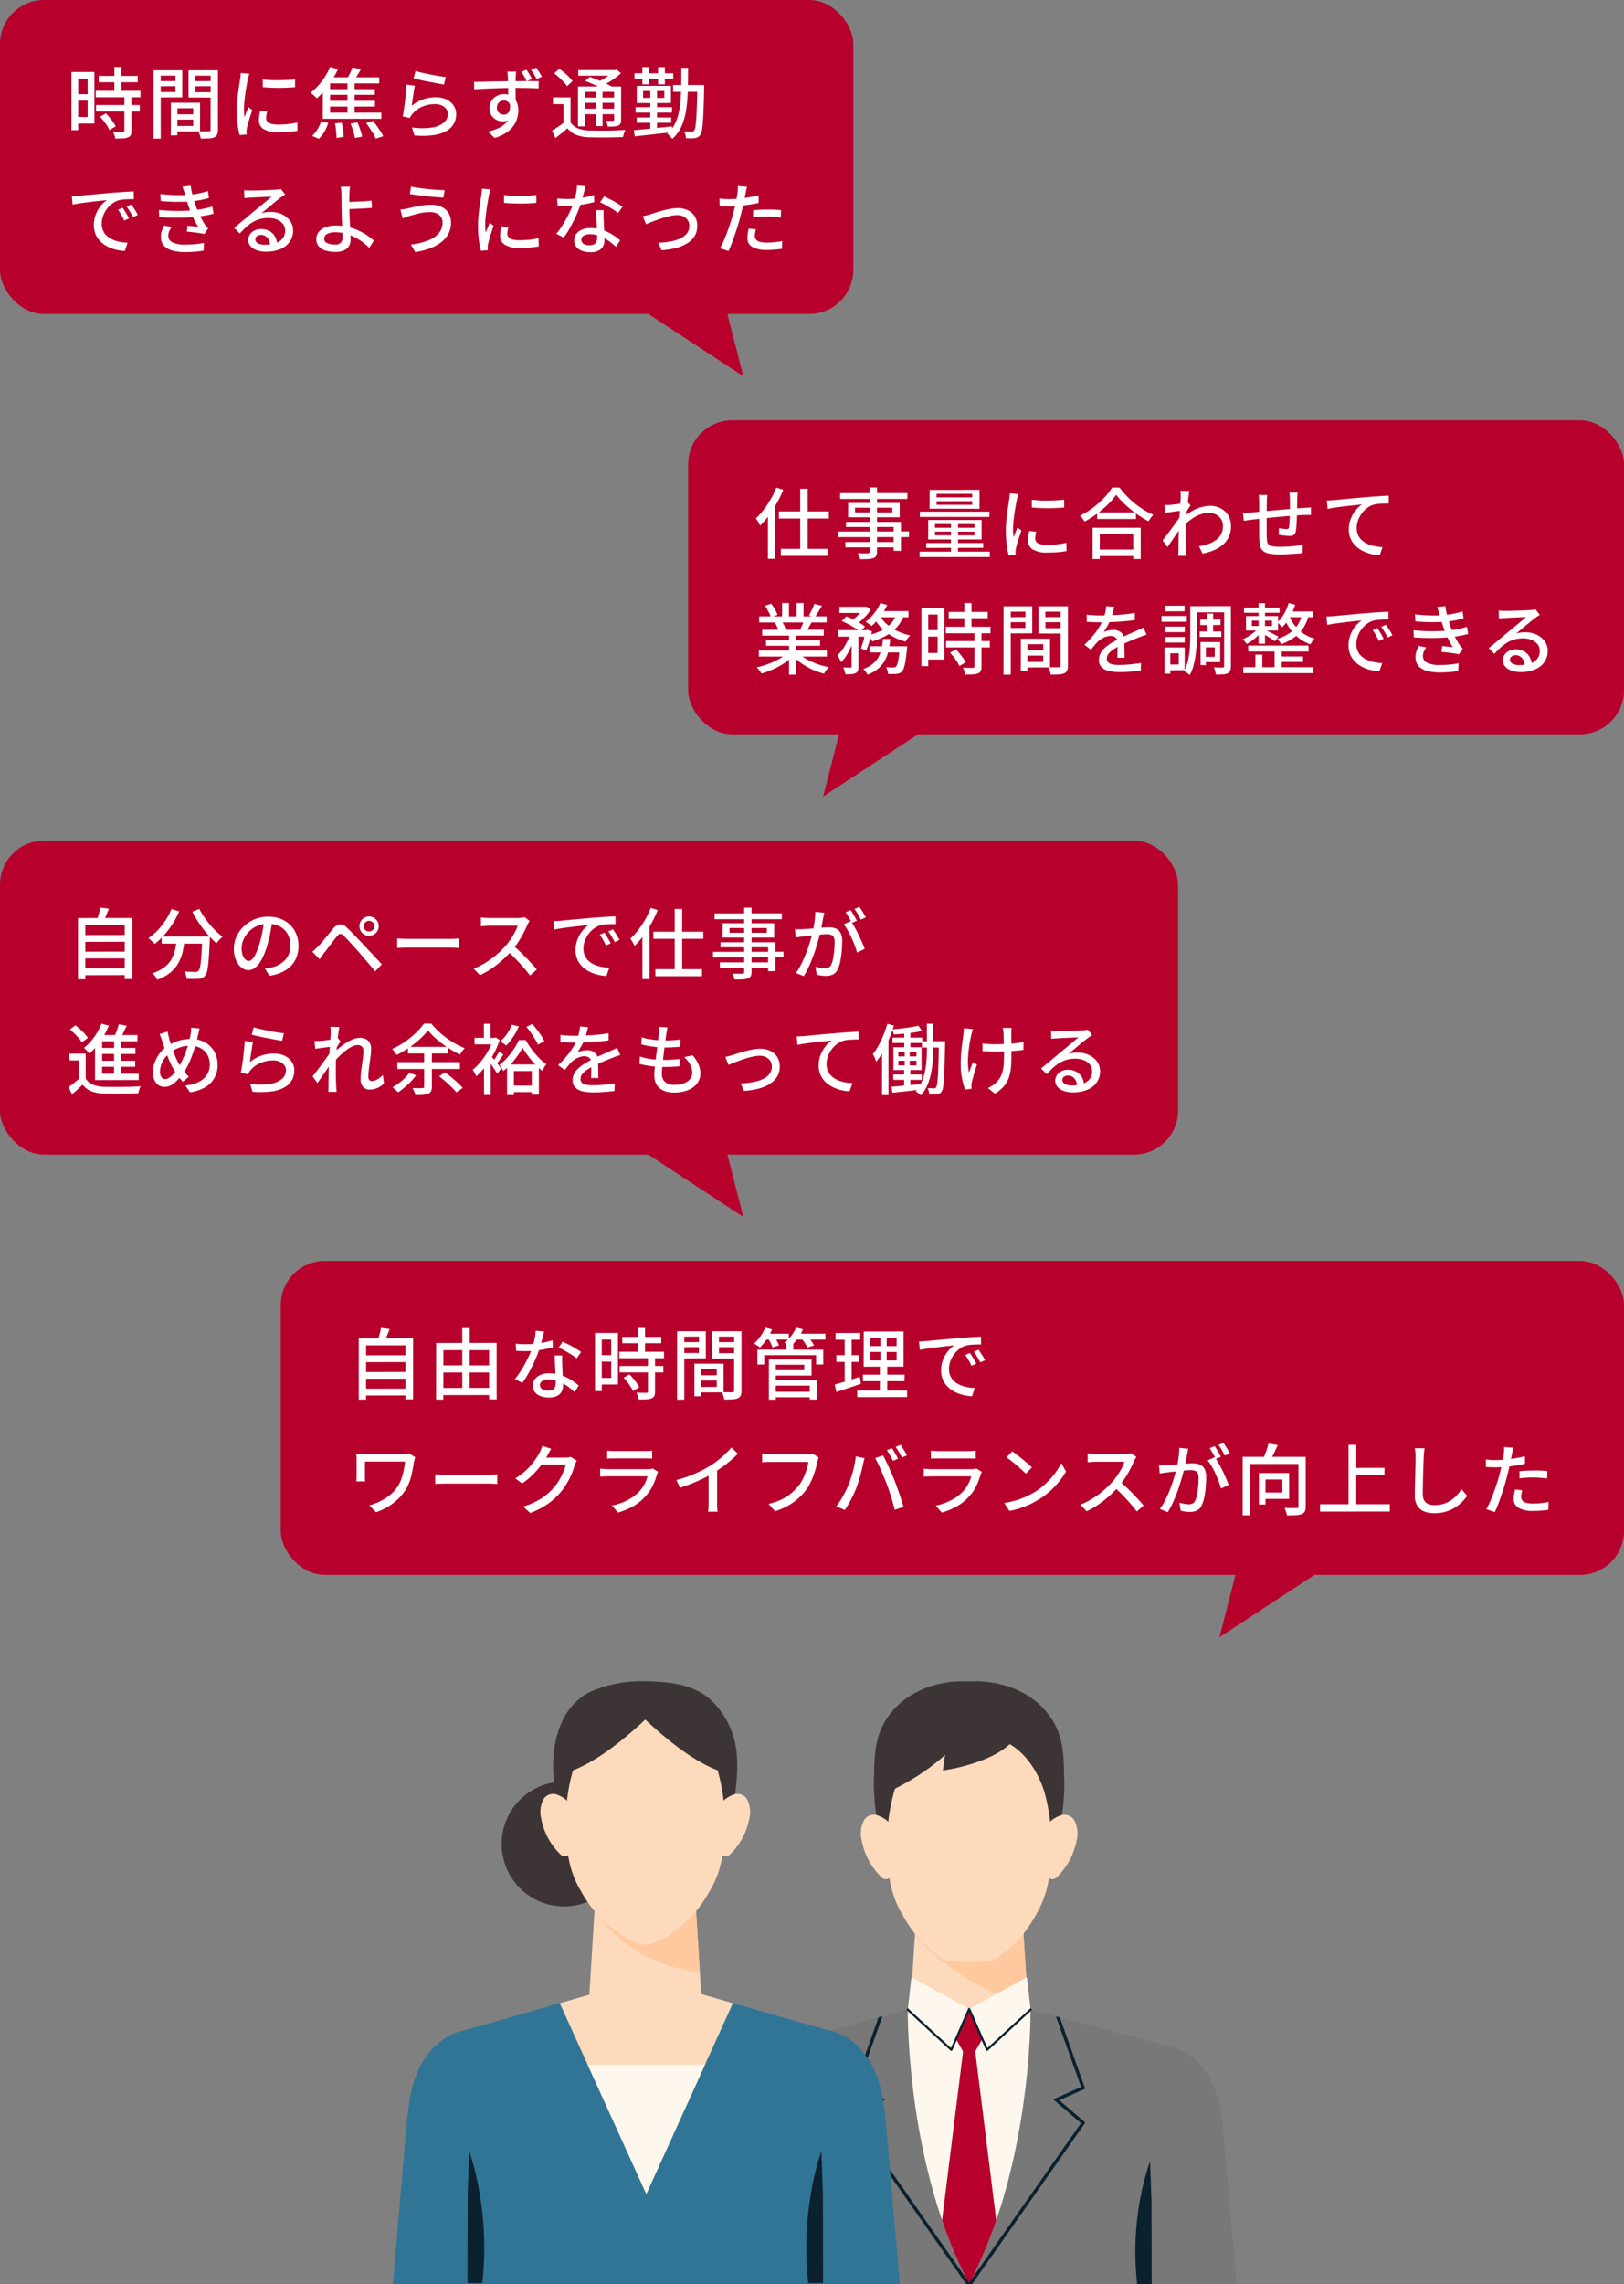 <svg xmlns="http://www.w3.org/2000/svg" xmlns:xlink="http://www.w3.org/1999/xlink" width="295" height="414.683" viewBox="0 0 295 414.683"><rect x="0" y="0" width="295" height="414.683" fill="#808080" stroke="none"/><defs><clipPath id="a"><rect width="97.182" height="109.457" fill="none"/></clipPath><clipPath id="b"><rect width="92.092" height="109.457" fill="none"/></clipPath></defs><g transform="translate(-16 -134.693)"><g transform="translate(0 -14.623)"><g transform="translate(143.459 454.543)"><g clip-path="url(#a)"><path d="M94.9,280.2c-.3-3.436-.617-6.936-2.026-10.123a11.792,11.792,0,0,0-7.7-6.918c-.377-.089-1.092-.271-2.064-.521-1.429-.43-2.89-.779-4.313-1.125-10.025-2.632-27.8-7.378-27.8-7.378l-.021.022-.072-.022a6.575,6.575,0,0,1-2.318,1.408,6.571,6.571,0,0,1-2.318-1.408l-.072.022-.021-.022s-17.776,4.745-27.8,7.378c-1.423.347-2.884.7-4.313,1.125-.973.251-1.688.432-2.065.521a11.793,11.793,0,0,0-7.7,6.918c-1.41,3.187-1.726,6.687-2.026,10.123Q1.14,293.249,0,306.3H97.182q-1.141-13.051-2.281-26.1" transform="translate(0 -196.843)" fill="#787878"/><path d="M71.092,408.911a52.046,52.046,0,0,0-1.3-18.9q-.454-1.732-1.035-3.4-.1,2.657-.194,5.312-.037.994-.072,1.986-.015,7.5-.032,15h2.636" transform="translate(-53.024 -299.454)" fill="#0b212e"/><path d="M349.791,408.911a52.041,52.041,0,0,1,1.3-18.9q.454-1.732,1.035-3.4.1,2.657.194,5.312.037.994.072,1.986.016,7.5.032,15h-2.636" transform="translate(-270.678 -299.454)" fill="#0b212e"/><path d="M189.455,201.705l-.049.038a17.658,17.658,0,0,1-21.419-.045h0q.467-7.223.936-14.446l9.793-3.664a.069.069,0,0,0,0-.01l9.8,3.667q.469,7.229.937,14.46" transform="translate(-130.117 -142.193)" fill="#fedabd"/><path d="M171.81,188.39a44.387,44.387,0,0,0,20.564,12.668q-.447-6.906-.895-13.813l-9.8-3.666v.01l-9.794,3.664q-.037.569-.074,1.138" transform="translate(-133.078 -142.194)" fill="#fec99e"/><path d="M177.387,263.956H166.528l-.424.113c-.017,1.9-.044,28.47,11.144,49.837v0h0v0c11.187-21.366,11.161-47.932,11.144-49.837l-.424-.113Z" transform="translate(-128.657 -204.451)" fill="#fef7ed"/><path d="M203.779,263.956l-3.422,3.641,3.422,6,3.422-6Z" transform="translate(-155.19 -204.451)" fill="#b7002c"/><path d="M166.108,244.227l7.905,7.287,3.253-7.4-10.5-5.775Z" transform="translate(-128.662 -184.61)" fill="#fef7ed"/><path d="M226.693,244.227l-7.905,7.287-3.253-7.4,10.5-5.775Z" transform="translate(-166.947 -184.61)" fill="#fef7ed"/><path d="M193.7,323.168a82.144,82.144,0,0,0,4.923,11.6l.008-.012a82.145,82.145,0,0,0,4.914-11.578l-4.023-32.288h-1.8Z" transform="translate(-150.033 -225.313)" fill="#b7002c"/><path d="M179.824,270.875a.2.2,0,0,1-.04,0,.2.2,0,0,1-.14-.114l-3.071-6.988-3.057,6.988a.2.2,0,0,1-.315.066l-7.905-7.287a.2.2,0,1,1,.268-.291l7.7,7.1,3.127-7.146a.2.2,0,0,1,.181-.118h0a.2.2,0,0,1,.181.118l3.141,7.147,7.7-7.1a.2.2,0,1,1,.268.291l-7.905,7.287a.2.2,0,0,1-.134.052" transform="translate(-127.982 -203.772)" fill="#0b212e"/><path d="M143.23,318.517h-.723l-20.581-29.334,4.742-4.056-4.716-2.091,4.618-12.946.7-.184-4.572,12.812,5.072,2.247-5.047,4.319,20.31,28.951Z" transform="translate(-94.44 -209.06)" fill="#0b212e"/><path d="M235.963,289.183l-20.581,29.334h-.723l.2-.283,20.31-28.951-5.047-4.319,5.072-2.247-4.572-12.812.7.184,4.618,12.946-4.714,2.091Z" transform="translate(-166.268 -209.06)" fill="#0b212e"/><path d="M138.843,19.012c.092-5.353-.2-9.735,3.7-13.994,3.885-4.235,10.282-5.7,15.8-4.731,1.41.248,8.475,1.69,6.375,4.235a1.891,1.891,0,0,1-.282.272,1.286,1.286,0,0,0-.2,1.838c.841.866.54,2.339-.136,3.34a7.559,7.559,0,0,1-4.267,2.881,16.483,16.483,0,0,1-5.216.435c-1.462-.065-3.072-.167-4.234.723-1.306,1-1.528,2.838-2.189,4.345a7.442,7.442,0,0,1-7.717,4.239c.1-.533-.928-3.544-1.639-3.581" transform="translate(-107.543 0)" fill="#3d3535"/><path d="M173.318,27.568a15.666,15.666,0,0,0-4.972-10.41c-3.311-2.905-7.925-3.337-12.16-3.4a23.88,23.88,0,0,0-10.136,1.87c-4.645,2.094-6.715,7.111-7.121,11.938-.352,4.193.444,8.387,1.237,12.519,0,0,15.939,1.05,15.939,1.052h.019s.02,0,.019,0l15.939-1.05c.793-4.132,1.59-8.326,1.237-12.519" transform="translate(-107.544 -10.656)" fill="#3d3535"/><path d="M201.889,19.012c-.092-5.353.2-9.735-3.7-13.994C194.3.784,187.9-.683,182.38.288c-1.41.248-8.475,1.69-6.375,4.235a1.891,1.891,0,0,0,.282.272,1.286,1.286,0,0,1,.2,1.838c-.841.866-.54,2.339.135,3.34a7.562,7.562,0,0,0,4.267,2.881,16.485,16.485,0,0,0,5.216.435c1.463-.065,3.072-.167,4.234.723,1.306,1,1.528,2.838,2.189,4.345a7.442,7.442,0,0,0,7.717,4.239c-.1-.533.928-3.544,1.639-3.581" transform="translate(-136.028 0)" fill="#3d3535"/><path d="M178.028,55.431c-1.6-5.045-4.955-8.759-8.654-9.583a6.844,6.844,0,0,0-1.382-.165c-1.23-.02-5.994-.02-7.224,0a6.838,6.838,0,0,0-1.382.165c-3.7.824-7.052,4.538-8.654,9.583a35.53,35.53,0,0,0-1.013,13.881A18.366,18.366,0,0,0,152.392,78a22.194,22.194,0,0,0,7.124,7.774c1.216.812,8.513.812,9.729,0A22.2,22.2,0,0,0,176.369,78a18.364,18.364,0,0,0,2.672-8.69,35.512,35.512,0,0,0-1.013-13.881" transform="translate(-115.781 -35.373)" fill="#fedabd"/><path d="M133.964,110.542a2.749,2.749,0,0,0-.985-2.023,5.785,5.785,0,0,0-1.477-.814,2.134,2.134,0,0,0-2.505.686,5.126,5.126,0,0,0-.53,3.747,12.592,12.592,0,0,0,3.577,6.714,1.16,1.16,0,0,0,1.048.369c.929-.191,1.06-1.49,1.066-2.551q.017-3.067-.194-6.127" transform="translate(-99.416 -83.309)" fill="#fedabd"/><path d="M277.166,110.542a2.749,2.749,0,0,1,.985-2.023,5.793,5.793,0,0,1,1.477-.814,2.134,2.134,0,0,1,2.5.686,5.125,5.125,0,0,1,.53,3.747,12.59,12.59,0,0,1-3.577,6.714,1.159,1.159,0,0,1-1.048.369c-.929-.191-1.06-1.49-1.066-2.551q-.017-3.067.194-6.127" transform="translate(-214.532 -83.309)" fill="#fedabd"/><path d="M149.9,49.044s9.552-4.023,14.1-11.026c.149,0-11.548-.67-11.547-.67q-1.274,5.848-2.549,11.7" transform="translate(-116.109 -28.929)" fill="#3d3535"/><path d="M195.408,38.339q-.521,3.775-1.042,7.549s10.578-1.391,13.509-6.457c.149-.149-12.466-1.093-12.467-1.093" transform="translate(-150.549 -29.696)" fill="#3d3535"/></g></g><g transform="translate(87.359 454.543)"><g transform="translate(0 0)" clip-path="url(#b)"><path d="M92.092,316.413H0Q1.2,302.5,2.395,288.578c.316-3.664.648-7.4,2.127-10.8s4.321-6.471,8.079-7.378c3.382-.817,30.753-8.778,33.445-9.561,2.694.783,30.064,8.744,33.446,9.561,3.759.907,6.6,3.981,8.078,7.378s1.812,7.131,2.127,10.8q1.2,13.917,2.4,27.835" transform="translate(0 -206.956)" fill="#307596"/><path d="M68.36,436.72a58.864,58.864,0,0,0-1.333-20.34q-.463-1.865-1.058-3.659-.1,2.859-.2,5.716-.038,1.07-.074,2.138-.015,8.073-.032,16.145h2.7" transform="translate(-52.099 -327.457)" fill="#0b212e"/><path d="M363.935,436.72a58.869,58.869,0,0,1,1.333-20.34q.463-1.865,1.058-3.659.1,2.859.2,5.716.038,1.07.074,2.138.016,8.073.032,16.145h-2.7" transform="translate(-288.479 -327.457)" fill="#0b212e"/><path d="M162.486,260.845c-1.3.38-8.382,2.438-15.725,4.555l15.727,34.638L178.214,265.4c-7.344-2.117-14.423-4.176-15.727-4.555Z" transform="translate(-116.442 -206.957)" fill="#fedabd"/><path d="M181.975,360.452l10.652-23.462h-21.3Z" transform="translate(-135.929 -267.372)" fill="#fef7ed"/><path d="M193.161,187.558q-.579-9.421-1.16-18.842l-8.98-3.536v.009l-8.973,3.533q-.581,9.417-1.159,18.835a6.036,6.036,0,0,0,2.1,4.532,11.4,11.4,0,0,0,16.1-.014,6.018,6.018,0,0,0,2.076-4.517" transform="translate(-137.166 -131.056)" fill="#fedabd"/><path d="M196.463,183.81q-.464-7.547-.929-15.093l-8.98-3.536a.023.023,0,0,1,0,.009l-8.973,3.533q-.123,2.011-.247,4.022a26.026,26.026,0,0,0,19.129,11.065" transform="translate(-140.699 -131.056)" fill="#fec99e"/><path d="M118.335,99.475A11.333,11.333,0,1,1,107,88.142a11.334,11.334,0,0,1,11.333,11.333" transform="translate(-75.904 -69.933)" fill="#3d3535"/><path d="M174.313,13.364A15.154,15.154,0,0,0,169.5,3.29C166.3.479,161.832.062,157.736,0a23.113,23.113,0,0,0-9.808,1.809c-4.495,2.026-6.5,6.881-6.891,11.552-.342,4.057.43,8.115,1.2,12.114,0,0,15.423,1.016,15.423,1.018h.018s.018,0,.018,0l15.423-1.016c.767-4,1.538-8.057,1.2-12.114" transform="translate(-111.834 0)" fill="#3d3535"/><path d="M179.812,43.141c-1.55-4.882-4.795-8.476-8.374-9.273a6.615,6.615,0,0,0-1.337-.159c-1.191-.019-5.8-.019-6.99,0a6.64,6.64,0,0,0-1.337.159c-3.579.8-6.824,4.391-8.374,9.273a34.372,34.372,0,0,0-.98,13.432A17.771,17.771,0,0,0,155,64.982,21.485,21.485,0,0,0,161.9,72.5a12.448,12.448,0,0,0,3.75,1.93,2.357,2.357,0,0,0,.434.1,4.951,4.951,0,0,0,1.046,0,2.317,2.317,0,0,0,.434-.1,12.463,12.463,0,0,0,3.75-1.93,21.487,21.487,0,0,0,6.894-7.522,17.759,17.759,0,0,0,2.585-8.409,34.4,34.4,0,0,0-.98-13.432" transform="translate(-120.746 -26.733)" fill="#fedabd"/><path d="M135.307,101.932a2.661,2.661,0,0,0-.953-1.958,5.6,5.6,0,0,0-1.43-.788,2.064,2.064,0,0,0-2.424.664,4.957,4.957,0,0,0-.513,3.626,12.18,12.18,0,0,0,3.461,6.5,1.122,1.122,0,0,0,1.014.357c.9-.186,1.025-1.441,1.032-2.469q.016-2.969-.188-5.929" transform="translate(-103.044 -78.581)" fill="#fedabd"/><path d="M286.994,101.932a2.656,2.656,0,0,1,.953-1.958,5.593,5.593,0,0,1,1.43-.788,2.065,2.065,0,0,1,2.424.664,4.959,4.959,0,0,1,.513,3.626,12.192,12.192,0,0,1-3.461,6.5,1.122,1.122,0,0,1-1.014.357c-.9-.186-1.026-1.441-1.032-2.469q-.016-2.969.188-5.929" transform="translate(-227.554 -78.581)" fill="#fedabd"/><path d="M164.9,17.654s-10.985,12.009-19.017,13.218c.073-.081,6.029-12.307,6.03-12.307l12.987-.911" transform="translate(-115.746 -14.007)" fill="#3d3535"/><path d="M205.957,17.654s10.985,12.009,19.016,13.218c-.073-.081-6.031-12.307-6.03-12.307l-12.987-.911" transform="translate(-163.408 -14.007)" fill="#3d3535"/></g></g></g><g transform="translate(-53.226 122.92)"><rect width="244" height="57" rx="8" transform="translate(120.226 240.693)" fill="#b7002c"/><path d="M621.71,129.249H594.667L589.2,150.556Z" transform="translate(-298.455 158.444)" fill="#b7002c"/><g transform="translate(133.948 252.793)"><path d="M3.052-6.86l7.924-.014v1.232l-7.91.014Zm0,3.024,7.924-.014v1.232H3.066Zm0,3.038,7.924-.014V.42L3.066.434ZM2.17-9.94l9.87-.014V1.12l-1.386.014V-8.68H3.5V1.176H2.17Zm4.032-1.9,1.582.2Q7.532-11,7.266-10.36t-.5,1.12l-1.19-.224q.126-.35.245-.763t.224-.84Q6.146-11.494,6.2-11.844Zm10.654,6.8h9.632L26.5-3.752H16.87Zm0,4.1,9.6-.014.014,1.3-9.6.014Zm-.63-8.176,10.99-.014V1.134H25.844V-7.8h-8.3l-.014,8.974H16.212ZM20.972-11.8l1.358-.014L22.316-.252H20.972Zm9.7,2.828q.42.042.889.063t.889.021q.812,0,1.659-.077a16.92,16.92,0,0,0,1.68-.238,14.371,14.371,0,0,0,1.589-.4l.042,1.288q-.644.182-1.47.336t-1.722.252a16.343,16.343,0,0,1-1.778.1q-.392,0-.826-.014l-.854-.028Zm5.166-2.212q-.084.35-.217.882t-.294,1.12Q35.168-8.6,35-8.05q-.336,1.008-.84,2.135T33.068-3.724a15.73,15.73,0,0,1-1.19,1.862l-1.344-.686a14.022,14.022,0,0,0,.938-1.281q.462-.707.875-1.47T33.1-6.783q.336-.721.546-1.323a15.15,15.15,0,0,0,.434-1.582A9.181,9.181,0,0,0,34.3-11.34Zm3.29,4.34q-.014.434-.014.826t.014.812q.014.322.035.833t.049,1.085q.028.574.049,1.092t.021.84A2.271,2.271,0,0,1,39.025-.28,1.879,1.879,0,0,1,38.206.5,3.2,3.2,0,0,1,36.722.8,4.358,4.358,0,0,1,35.245.56a2.414,2.414,0,0,1-1.064-.714,1.81,1.81,0,0,1-.4-1.2,1.908,1.908,0,0,1,.371-1.162,2.468,2.468,0,0,1,1.029-.791A3.788,3.788,0,0,1,36.708-3.6a6.829,6.829,0,0,1,2.212.343,8.444,8.444,0,0,1,1.813.854,11.134,11.134,0,0,1,1.393,1.029l-.742,1.19q-.406-.364-.9-.763A8.2,8.2,0,0,0,39.4-1.687a6.69,6.69,0,0,0-1.288-.567,4.774,4.774,0,0,0-1.477-.224,2.026,2.026,0,0,0-1.127.28.831.831,0,0,0-.427.714.871.871,0,0,0,.371.728,1.781,1.781,0,0,0,1.085.28,1.747,1.747,0,0,0,.847-.175.961.961,0,0,0,.441-.483,1.8,1.8,0,0,0,.126-.686q0-.364-.021-.98t-.056-1.33q-.035-.714-.07-1.435t-.049-1.281Zm2.632.532a9.8,9.8,0,0,0-.98-.693q-.588-.371-1.2-.714t-1.092-.553L39.2-9.352q.378.168.854.406t.952.5q.476.266.882.525t.672.441Zm8.274-3.906H57.12v1.148H50.036Zm-.532,2.7h8.12v1.176H49.5Zm.042,2.59H57.5v1.162H49.546Zm3.332-6.9h1.3v5.054h-1.3ZM54.7-6.468h1.288V-.294a1.97,1.97,0,0,1-.133.8.844.844,0,0,1-.5.434,2.851,2.851,0,0,1-.924.189q-.56.035-1.386.035a3.607,3.607,0,0,0-.168-.623,4.71,4.71,0,0,0-.266-.623q.6.014,1.113.021t.679.007a.458.458,0,0,0,.231-.063.251.251,0,0,0,.063-.2ZM50.274-2.8l1.064-.616q.336.35.686.77t.644.833a4.7,4.7,0,0,1,.448.749l-1.134.686a5.085,5.085,0,0,0-.413-.763Q51.3-1.568,50.96-2A9.847,9.847,0,0,0,50.274-2.8ZM45.71-10.934h3.542v9.366H45.71v-1.19h2.31V-9.73H45.71ZM45.78-6.9h2.828v1.176H45.78Zm-.7-4.032h1.232V-.364H45.08ZM63.756-3.248h4.06l.014.966H63.756Zm-.07-2.1h4.76L68.432-.14l-4.746.014V-1.12L67.2-1.134v-3.22l-3.514.014Zm-.546,0h1.19V.574l-1.2.014Zm-2.492-3.92,3.724-.014.014.924-3.738.014Zm6.468,0,3.78-.014.014.924-3.78.014Zm3.248-1.974h1.33V-.476a2.26,2.26,0,0,1-.147.9,1.039,1.039,0,0,1-.525.511,2.828,2.828,0,0,1-.973.2q-.595.035-1.491.035a1.954,1.954,0,0,0-.091-.441Q68.39.49,68.306.245a2.862,2.862,0,0,0-.182-.427q.392.028.784.028h1.12a.473.473,0,0,0,.259-.077q.077-.063.063-.259Zm-9.618,0h4.466v4.914l-4.452.014-.014-.98h3.22l.014-2.968H60.76Zm10.3,0-.014.98H67.592l.014,3H71.05l-.014.98L66.346-6.3v-4.942ZM60-11.242h1.3V1.176L59.99,1.19Zm17.444,11h7.14V.756h-7.14Zm2.38-8.708H81.1v1.624H79.828ZM74.578-7.9h11.97v2.7h-1.3V-6.888H75.824v1.694H74.578Zm2.814,1.764H84.42v2.954H77.392v-.98H83.1v-.994H77.392Zm.056,3.78H85.4V1.176H84.084V-1.358H77.448Zm-.784-3.78h1.26V1.19h-1.26Zm-.826-4.662H80.3v1.078H75.838Zm5.544,0H86.94v1.078H81.382ZM76.006-11.9l1.246.322a10.97,10.97,0,0,1-1,1.813A9.632,9.632,0,0,1,75.04-8.288a2.009,2.009,0,0,0-.315-.245L74.319-8.8q-.2-.133-.357-.217a6.956,6.956,0,0,0,1.176-1.3A7.541,7.541,0,0,0,76.006-11.9Zm5.6,0,1.26.308a8.233,8.233,0,0,1-.987,1.715,7.837,7.837,0,0,1-1.267,1.365,3.464,3.464,0,0,0-.336-.224q-.21-.126-.427-.245a4.084,4.084,0,0,0-.385-.189,6.049,6.049,0,0,0,1.253-1.218A6.448,6.448,0,0,0,81.606-11.9ZM76.5-9.968l1.134-.308a7.062,7.062,0,0,1,.511.819,5.173,5.173,0,0,1,.357.791l-1.19.35a5.732,5.732,0,0,0-.329-.8A7.233,7.233,0,0,0,76.5-9.968Zm6.076.028,1.162-.336q.322.364.651.819a4.559,4.559,0,0,1,.483.805l-1.2.364a6.335,6.335,0,0,0-.462-.805A8.5,8.5,0,0,0,82.572-9.94ZM95.088-7.49v1.554h4.788v-1.54Zm0-2.576V-8.54h4.788v-1.526Zm-1.19-1.12,7.238-.014v6.384L93.884-4.8Zm-.154,7.84,7.574-.014-.014,1.2H93.758ZM92.708-.476h9.072V.714L92.722.728ZM88.788-10.92l4.48-.014L93.254-9.7h-4.48Zm.14,4.032h4.13L93.044-5.67h-4.13ZM88.62-1.554q.588-.154,1.33-.378t1.568-.49l1.652-.532.224,1.26Q92.246-1.3,91.07-.91T88.942-.2Zm1.82-8.89H91.7v8.638l-1.26.224Zm6.5-.238H98.07v5.334h.1V.084L96.824.07V-5.348h.112Zm7.014,1.3q.406-.014.749-.035l.553-.035q.378-.042,1.015-.105t1.449-.133q.812-.07,1.736-.154t1.89-.168q.742-.056,1.449-.105t1.323-.084q.616-.035,1.092-.049v1.414q-.392-.014-.889,0t-.98.056a5.269,5.269,0,0,0-.861.14,3.877,3.877,0,0,0-1.26.658,4.83,4.83,0,0,0-.987,1.036A4.746,4.746,0,0,0,109.6-5.7a4.059,4.059,0,0,0-.217,1.274,3.194,3.194,0,0,0,.259,1.337,2.793,2.793,0,0,0,.721.966,4.084,4.084,0,0,0,1.064.658,6,6,0,0,0,1.281.385,9.623,9.623,0,0,0,1.365.154l-.5,1.5A8.523,8.523,0,0,1,111.93.329,6.955,6.955,0,0,1,110.4-.245a5.022,5.022,0,0,1-1.267-.931,4.178,4.178,0,0,1-.868-1.288,4.123,4.123,0,0,1-.315-1.652,5.249,5.249,0,0,1,.357-1.96,5.852,5.852,0,0,1,.9-1.561,4.82,4.82,0,0,1,1.12-1.029l-1.036.1q-.616.063-1.323.147t-1.421.175q-.714.091-1.351.189t-1.113.2Zm9.24,2.1q.168.238.378.581t.42.7q.21.357.35.651l-.868.392q-.252-.532-.525-1.022a9.666,9.666,0,0,0-.6-.938Zm1.554-.6q.168.238.392.567t.434.679q.21.35.364.658l-.854.406q-.28-.532-.56-1T113.9-7.5ZM12.432,11.648a.946.946,0,0,0-.084.231q-.042.161-.077.308t-.063.231q-.126.784-.294,1.687a13.538,13.538,0,0,1-.469,1.806,7.655,7.655,0,0,1-.833,1.729,8.968,8.968,0,0,1-2.247,2.38,11.163,11.163,0,0,1-3.059,1.6L4.088,20.37a9.88,9.88,0,0,0,1.967-.735,9.618,9.618,0,0,0,1.813-1.169,6.551,6.551,0,0,0,1.4-1.568,6.958,6.958,0,0,0,.644-1.337,10.665,10.665,0,0,0,.427-1.54,14.735,14.735,0,0,0,.231-1.6H3.29v2.6q0,.14.007.427t.035.581H1.722q.028-.294.042-.539t.014-.469V12.04q0-.252-.014-.518T1.722,11q.308.014.714.028t.868.014h6.972q.294,0,.574-.021a4.634,4.634,0,0,0,.5-.063Zm3.626,3.108.581.035q.343.021.742.035t.763.014H25.76q.5,0,.91-.035t.658-.049v1.736l-.672-.042q-.434-.028-.9-.028H18.144q-.574,0-1.148.021t-.938.049Zm25.718-2.492a2.34,2.34,0,0,0-.21.406q-.1.238-.182.448a12.416,12.416,0,0,1-.518,1.484,14.052,14.052,0,0,1-.826,1.659,12.192,12.192,0,0,1-1.12,1.617,11.979,11.979,0,0,1-2.3,2.156,14.582,14.582,0,0,1-3.3,1.722l-1.3-1.162a13.46,13.46,0,0,0,2.387-.945,10.835,10.835,0,0,0,1.82-1.183,10.611,10.611,0,0,0,1.407-1.372,8.331,8.331,0,0,0,.959-1.337,13.57,13.57,0,0,0,.742-1.47,6.512,6.512,0,0,0,.427-1.323H34.776l.532-1.26h4.27a4.624,4.624,0,0,0,.574-.035,2.266,2.266,0,0,0,.476-.105Zm-4.634-2.156q-.21.308-.413.672t-.315.574a14.5,14.5,0,0,1-1.1,1.694,15.463,15.463,0,0,1-1.533,1.757,13.408,13.408,0,0,1-1.946,1.589L30.6,15.47a11.672,11.672,0,0,0,1.624-1.162,11.079,11.079,0,0,0,1.239-1.239,12.784,12.784,0,0,0,.9-1.2q.378-.574.63-1.036a4.592,4.592,0,0,0,.28-.581,5.711,5.711,0,0,0,.238-.679Zm10.15.336q.28.028.637.049t.707.021h5.446q.336,0,.721-.021t.651-.049v1.442q-.266-.028-.644-.035t-.742-.007H48.636q-.336,0-.693.007t-.651.035Zm9.268,3.85a2.107,2.107,0,0,0-.133.252,1.818,1.818,0,0,0-.091.238,13.114,13.114,0,0,1-.784,2.044A7.658,7.658,0,0,1,54.278,18.7a8.812,8.812,0,0,1-2.373,1.9,12.87,12.87,0,0,1-2.639,1.078l-1.092-1.26a10.975,10.975,0,0,0,2.786-.973,7.888,7.888,0,0,0,2.114-1.547,5.942,5.942,0,0,0,.987-1.372,7.035,7.035,0,0,0,.567-1.428H47.5q-.252,0-.665.014t-.819.042V13.706q.42.042.8.07t.686.028H54.67a3.532,3.532,0,0,0,.525-.035,1.719,1.719,0,0,0,.371-.091Zm3.3,1.484a23.309,23.309,0,0,0,3.4-1.169A21.058,21.058,0,0,0,65.968,13.2a13.931,13.931,0,0,0,1.449-1.008q.707-.56,1.337-1.162A15.559,15.559,0,0,0,69.86,9.87l1.176,1.12q-.616.63-1.33,1.246T68.2,13.419q-.791.567-1.617,1.071-.77.476-1.75.959t-2.072.924q-1.092.441-2.212.791Zm5.852-1.848,1.554-.406v6.342q0,.28.007.609t.028.609a2.431,2.431,0,0,0,.063.434H65.632q.014-.154.042-.434t.035-.609q.007-.329.007-.609Zm20.006-2.24a3.66,3.66,0,0,0-.133.385q-.063.217-.119.427-.112.532-.294,1.19t-.441,1.358a13.12,13.12,0,0,1-.6,1.365,8.2,8.2,0,0,1-.756,1.225,11.546,11.546,0,0,1-1.449,1.54,10.19,10.19,0,0,1-1.827,1.281,12.626,12.626,0,0,1-2.3.973l-1.2-1.316A11.621,11.621,0,0,0,79,19.285a8.495,8.495,0,0,0,1.757-1.134,9.581,9.581,0,0,0,1.323-1.365,6.744,6.744,0,0,0,.84-1.372,12.412,12.412,0,0,0,.588-1.519,8.422,8.422,0,0,0,.322-1.407H76.958q-.448,0-.847.014t-.665.042V10.976q.2.028.462.049l.546.042q.28.021.5.021h6.79q.182,0,.427-.021a2.981,2.981,0,0,0,.469-.077ZM99.008,9.982a5.616,5.616,0,0,1,.385.588q.2.35.4.7t.336.63l-.91.392q-.21-.42-.525-.98a10.568,10.568,0,0,0-.595-.952Zm1.582-.6q.182.266.4.616t.427.693q.21.343.336.6l-.91.406q-.224-.448-.539-.994a9.411,9.411,0,0,0-.609-.938ZM91.1,16.73q.224-.574.441-1.218t.4-1.337q.182-.693.315-1.379t.2-1.316l1.582.322q-.042.182-.1.4t-.1.427q-.049.21-.091.364-.07.336-.189.861t-.287,1.12q-.168.6-.357,1.2t-.4,1.127q-.252.658-.588,1.351t-.714,1.351q-.378.658-.756,1.2l-1.526-.644a15.639,15.639,0,0,0,1.232-1.911A19.344,19.344,0,0,0,91.1,16.73ZM98,16.3q-.21-.546-.469-1.162T97,13.895q-.273-.623-.539-1.169t-.49-.938l1.442-.476q.21.392.483.938t.553,1.169q.28.623.546,1.239t.476,1.148q.2.5.427,1.134t.462,1.3q.231.665.427,1.288t.336,1.127l-1.6.518q-.182-.77-.434-1.61t-.525-1.68Q98.294,17.038,98,16.3Zm8.092-5.852q.28.028.637.049t.707.021h5.446q.336,0,.721-.021t.651-.049v1.442q-.266-.028-.644-.035t-.742-.007h-5.432q-.336,0-.693.007t-.651.035Zm9.268,3.85a2.107,2.107,0,0,0-.133.252,1.819,1.819,0,0,0-.091.238,13.114,13.114,0,0,1-.784,2.044,7.658,7.658,0,0,1-1.274,1.876,8.812,8.812,0,0,1-2.373,1.9,12.87,12.87,0,0,1-2.639,1.078l-1.092-1.26a10.975,10.975,0,0,0,2.786-.973,7.888,7.888,0,0,0,2.114-1.547,5.942,5.942,0,0,0,.987-1.372,7.034,7.034,0,0,0,.567-1.428H106.3q-.252,0-.665.014t-.819.042V13.706q.42.042.8.07t.686.028h7.168a3.532,3.532,0,0,0,.525-.035,1.719,1.719,0,0,0,.371-.091Zm5.5-3.724q.378.252.868.623t1,.791q.511.42.973.812a8.094,8.094,0,0,1,.742.7L123.34,14.63q-.266-.28-.7-.679t-.931-.826q-.5-.427-.987-.812t-.882-.651Zm-1.442,9.366a15.872,15.872,0,0,0,2.17-.483,14.085,14.085,0,0,0,1.827-.686,15.447,15.447,0,0,0,1.5-.791,12.422,12.422,0,0,0,2.065-1.582,14.752,14.752,0,0,0,1.659-1.848A10.628,10.628,0,0,0,129.78,12.7l.854,1.526a12.705,12.705,0,0,1-1.239,1.82,15.26,15.26,0,0,1-1.659,1.743,13.817,13.817,0,0,1-2.016,1.5,17.266,17.266,0,0,1-1.533.84,14.944,14.944,0,0,1-1.792.728,14.6,14.6,0,0,1-2.037.518Zm24.01-8.358a2.139,2.139,0,0,0-.21.322,3.149,3.149,0,0,0-.2.406q-.294.672-.721,1.5a18.184,18.184,0,0,1-.966,1.645,13.682,13.682,0,0,1-1.127,1.491,20.347,20.347,0,0,1-1.7,1.722,18.5,18.5,0,0,1-1.967,1.547,15.337,15.337,0,0,1-2.142,1.225l-1.134-1.19a13.584,13.584,0,0,0,2.191-1.106,15.8,15.8,0,0,0,1.967-1.442,16.961,16.961,0,0,0,1.6-1.554,11.823,11.823,0,0,0,.924-1.183,13.468,13.468,0,0,0,.8-1.309,6.18,6.18,0,0,0,.5-1.2h-5.138q-.266,0-.581.021t-.574.042q-.259.021-.371.021V10.948q.14.014.42.035l.588.042q.308.021.518.021H141.3a5.549,5.549,0,0,0,.714-.042,3.207,3.207,0,0,0,.5-.1Zm-3.038,4.438q.56.462,1.176,1.036t1.2,1.183q.588.609,1.1,1.169t.861.994L143.5,21.49q-.518-.7-1.19-1.47t-1.428-1.547q-.756-.777-1.512-1.449Zm12.46-5.922q-.056.21-.105.476t-.1.49q-.042.28-.126.693t-.161.854q-.077.441-.175.847-.14.588-.35,1.358t-.483,1.645q-.273.875-.616,1.778T149.989,20a14.815,14.815,0,0,1-.861,1.6l-1.442-.574a9.944,9.944,0,0,0,.91-1.456q.42-.812.77-1.673t.63-1.7q.28-.84.476-1.561t.308-1.239q.2-.9.315-1.792a12.8,12.8,0,0,0,.119-1.68Zm4.816,1.526a10.909,10.909,0,0,1,.693,1.085q.371.651.721,1.379t.644,1.407q.294.679.462,1.169l-1.386.658q-.154-.56-.413-1.26t-.588-1.421q-.329-.721-.7-1.365a7.544,7.544,0,0,0-.735-1.078Zm-10.136,1.456q.35.014.672.014t.686-.014q.322-.014.819-.049t1.064-.084l1.127-.1q.56-.049,1.043-.077t.777-.028a3.218,3.218,0,0,1,1.211.217,1.71,1.71,0,0,1,.854.763,3.073,3.073,0,0,1,.315,1.526q0,.826-.077,1.785a15.8,15.8,0,0,1-.252,1.834,5.864,5.864,0,0,1-.469,1.463,1.88,1.88,0,0,1-.882.98,3.013,3.013,0,0,1-1.274.252,6.29,6.29,0,0,1-.861-.063q-.455-.063-.805-.147l-.238-1.456q.294.084.616.147t.616.1a4.279,4.279,0,0,0,.49.035,1.579,1.579,0,0,0,.658-.133,1.062,1.062,0,0,0,.49-.525,4.9,4.9,0,0,0,.343-1.134,14.522,14.522,0,0,0,.2-1.47q.07-.784.07-1.512a1.9,1.9,0,0,0-.168-.91.849.849,0,0,0-.49-.4,2.5,2.5,0,0,0-.77-.105q-.336,0-.917.049t-1.232.119l-1.218.133q-.567.063-.875.105-.266.028-.679.084t-.707.112ZM157.64,9.618q.182.252.392.6t.406.7q.2.35.336.63l-.924.392q-.126-.28-.322-.63t-.4-.7a6.757,6.757,0,0,0-.4-.616Zm1.6-.588q.182.266.406.616t.427.693q.2.343.329.6l-.91.406q-.224-.448-.539-.994a7.971,7.971,0,0,0-.623-.938Zm3.486,2.534h10.612v1.3h-9.3v9.31h-1.316Zm10.136,0h1.316v8.974a2.3,2.3,0,0,1-.147.917.978.978,0,0,1-.553.5,3.933,3.933,0,0,1-1.085.2q-.665.042-1.617.042a3.348,3.348,0,0,0-.1-.441,5.065,5.065,0,0,0-.168-.49q-.1-.245-.182-.427l.91.028q.448.014.784.007t.476-.007a.436.436,0,0,0,.287-.07.355.355,0,0,0,.077-.266Zm-5.432-2.408,1.666.266q-.336.784-.728,1.582t-.728,1.358l-1.274-.294q.2-.406.4-.917t.378-1.029Q167.314,9.6,167.426,9.156Zm-1.75,5.348h1.2v5.712h-1.2Zm.532,0h4.956v4.7h-4.956V18.046h3.738V15.68h-3.738ZM182.7,13.58l5.8-.014-.014,1.33h-5.768Zm-5.908,6.594h12.67V21.49l-12.67.014ZM181.958,9.38h1.414L183.358,20.9l-1.4-.014Zm13.818.63q-.056.378-.1.805t-.056.805q-.028.574-.056,1.421t-.056,1.792q-.028.945-.042,1.862t-.014,1.645a2.193,2.193,0,0,0,.273,1.176,1.524,1.524,0,0,0,.763.623,3.013,3.013,0,0,0,1.092.189,5.441,5.441,0,0,0,1.666-.238,5.143,5.143,0,0,0,1.337-.644,6.175,6.175,0,0,0,1.071-.924,9.2,9.2,0,0,0,.854-1.078l.994,1.218a8.359,8.359,0,0,1-.882,1.05,7.3,7.3,0,0,1-1.267,1.022,6.776,6.776,0,0,1-1.68.77,7.126,7.126,0,0,1-2.121.294,4.954,4.954,0,0,1-1.862-.322,2.565,2.565,0,0,1-1.246-1.036A3.489,3.489,0,0,1,194,18.564q0-.6.014-1.358t.035-1.561q.021-.8.042-1.575t.035-1.414q.014-.644.014-1.036,0-.448-.035-.861a5.13,5.13,0,0,0-.119-.763Zm16.128-.1q-.07.252-.147.623t-.119.581q-.1.49-.231,1.169t-.308,1.421q-.175.742-.357,1.442-.182.742-.448,1.61t-.567,1.757q-.3.889-.6,1.68t-.6,1.393L207,21.07a13.376,13.376,0,0,0,.644-1.3q.336-.763.658-1.638t.6-1.743q.28-.868.476-1.6.126-.49.252-1.029t.238-1.043q.112-.5.182-.945t.112-.735a4.744,4.744,0,0,0,.063-.686q.007-.35-.007-.574Zm-3.3,2.24q.812,0,1.722-.084t1.855-.238q.945-.154,1.827-.378v1.386q-.868.2-1.834.336t-1.89.217q-.924.077-1.694.077-.476,0-.875-.014t-.791-.042l-.028-1.372q.518.056.917.084T208.6,12.152Zm4.41,2.016q.574-.056,1.26-.091t1.358-.035q.616,0,1.239.021t1.211.091l-.042,1.344q-.532-.07-1.141-.126t-1.239-.056q-.686,0-1.337.035t-1.309.119Zm.49,3.458q-.07.322-.126.637a3.336,3.336,0,0,0-.056.581,1.165,1.165,0,0,0,.091.455.922.922,0,0,0,.322.385,1.816,1.816,0,0,0,.658.266,5.056,5.056,0,0,0,1.1.1,13.054,13.054,0,0,0,1.4-.077q.714-.077,1.4-.2l-.042,1.414q-.588.07-1.281.133t-1.491.063a5.1,5.1,0,0,1-2.611-.546,1.744,1.744,0,0,1-.9-1.582,5.663,5.663,0,0,1,.07-.889q.07-.441.168-.861Z" transform="translate(-1.722 11.9)" fill="#fff"/></g></g><g transform="translate(-233.226 46.613)"><rect width="214" height="57" rx="8" transform="translate(249.226 240.693)" fill="#b7002c"/><path d="M589.2,129.249h27.043l5.463,21.306Z" transform="translate(-237.455 158.444)" fill="#b7002c"/><g transform="translate(261.674 252.723)"><path d="M3.052-6.86l7.924-.014v1.232l-7.91.014Zm0,3.024,7.924-.014v1.232H3.066Zm0,3.038,7.924-.014V.42L3.066.434ZM2.17-9.94l9.87-.014V1.12l-1.386.014V-8.68H3.5V1.176H2.17Zm4.032-1.9,1.582.2Q7.532-11,7.266-10.36t-.5,1.12l-1.19-.224q.126-.35.245-.763t.224-.84Q6.146-11.494,6.2-11.844Zm11.172,5.25h7.812v1.288H17.374Zm7.378,0h1.386l-.007.119q-.007.119-.007.259a1.423,1.423,0,0,1-.014.224q-.07,1.61-.147,2.758T25.8-1.33a7.371,7.371,0,0,1-.224,1.2A1.643,1.643,0,0,1,25.256.5a1.338,1.338,0,0,1-.511.427,2.029,2.029,0,0,1-.665.147,8.335,8.335,0,0,1-.945.042q-.6,0-1.239-.028a2.635,2.635,0,0,0-.133-.679,3,3,0,0,0-.3-.665q.644.056,1.2.077t.805.021A1.164,1.164,0,0,0,23.807-.2a.6.6,0,0,0,.245-.154,1.733,1.733,0,0,0,.308-.819,16.832,16.832,0,0,0,.217-1.9q.091-1.26.175-3.276Zm-5.614-4.984,1.414.406a16.188,16.188,0,0,1-1.218,2.3,15.611,15.611,0,0,1-1.526,2.023,11.881,11.881,0,0,1-1.722,1.6,3.854,3.854,0,0,0-.322-.343q-.21-.2-.434-.4T14.952-6.3a10,10,0,0,0,1.673-1.414,12.815,12.815,0,0,0,1.442-1.813A11.164,11.164,0,0,0,19.138-11.578Zm5.082-.028a11.67,11.67,0,0,0,.819,1.4,17.271,17.271,0,0,0,1.05,1.393,16.009,16.009,0,0,0,1.169,1.26,11.411,11.411,0,0,0,1.176,1q-.168.14-.385.35t-.413.427a4.03,4.03,0,0,0-.322.4q-.574-.5-1.183-1.155t-1.19-1.407Q24.36-8.694,23.849-9.5t-.917-1.589Zm-4.1,5.39H21.56a19.525,19.525,0,0,1-.35,2.261,8.092,8.092,0,0,1-.756,2.079A6.1,6.1,0,0,1,19.005-.1,7.99,7.99,0,0,1,16.562,1.26a3.726,3.726,0,0,0-.224-.406A4.581,4.581,0,0,0,16.03.42a2.427,2.427,0,0,0-.336-.35,7.073,7.073,0,0,0,2.233-1.134,4.867,4.867,0,0,0,1.274-1.5,6.535,6.535,0,0,0,.63-1.757A18.99,18.99,0,0,0,20.118-6.216Zm17.346-3.36Q37.324-8.5,37.107-7.3a20.214,20.214,0,0,1-.581,2.373,12.975,12.975,0,0,1-.945,2.415A5.021,5.021,0,0,1,34.44-1.008a2,2,0,0,1-1.3.518,2.04,2.04,0,0,1-1.3-.483,3.453,3.453,0,0,1-.98-1.358,5.1,5.1,0,0,1-.378-2.037,5.264,5.264,0,0,1,.483-2.226A6.024,6.024,0,0,1,32.3-8.456,6.309,6.309,0,0,1,34.286-9.73a6.431,6.431,0,0,1,2.45-.462,6.079,6.079,0,0,1,2.275.406,5.1,5.1,0,0,1,1.736,1.127,4.866,4.866,0,0,1,1.1,1.687,5.6,5.6,0,0,1,.378,2.058A5.459,5.459,0,0,1,41.615-2.3,4.839,4.839,0,0,1,39.83-.441a7.59,7.59,0,0,1-2.884.973L36.12-.784q.364-.042.672-.091t.574-.105a5.227,5.227,0,0,0,1.281-.476,4.231,4.231,0,0,0,1.085-.819,3.665,3.665,0,0,0,.749-1.169,3.986,3.986,0,0,0,.273-1.512,4.476,4.476,0,0,0-.266-1.561A3.519,3.519,0,0,0,39.7-7.77,3.619,3.619,0,0,0,38.43-8.6a4.585,4.585,0,0,0-1.708-.3,4.9,4.9,0,0,0-2.044.406,4.725,4.725,0,0,0-1.519,1.071,4.811,4.811,0,0,0-.945,1.435,3.839,3.839,0,0,0-.322,1.484,3.822,3.822,0,0,0,.2,1.323,1.858,1.858,0,0,0,.49.777.922.922,0,0,0,.6.252.925.925,0,0,0,.63-.315,3.592,3.592,0,0,0,.651-1,12.5,12.5,0,0,0,.651-1.75,18.3,18.3,0,0,0,.539-2.149q.217-1.141.315-2.233Zm16.6,1.106a.928.928,0,0,0,.287.679.928.928,0,0,0,.679.287.921.921,0,0,0,.686-.287A.94.94,0,0,0,56-8.47a.933.933,0,0,0-.28-.686.933.933,0,0,0-.686-.28.94.94,0,0,0-.679.28A.921.921,0,0,0,54.068-8.47Zm-.77,0a1.742,1.742,0,0,1,.231-.889,1.754,1.754,0,0,1,.63-.637,1.677,1.677,0,0,1,.875-.238,1.7,1.7,0,0,1,.889.238,1.811,1.811,0,0,1,.637.637,1.7,1.7,0,0,1,.238.889,1.677,1.677,0,0,1-.238.875,1.754,1.754,0,0,1-.637.63,1.742,1.742,0,0,1-.889.231,1.715,1.715,0,0,1-.875-.231,1.7,1.7,0,0,1-.63-.63A1.715,1.715,0,0,1,53.3-8.47ZM44.73-3.822q.294-.238.532-.462t.532-.518q.252-.252.574-.63t.693-.826q.371-.448.749-.91t.714-.868A1.962,1.962,0,0,1,49.707-8.8a1.756,1.756,0,0,1,1.351.651q.448.406.952.924t1,1.036q.5.518.9.952.476.5,1.071,1.141l1.218,1.3q.623.665,1.155,1.253L56.14-.252q-.476-.6-1.022-1.246t-1.071-1.26q-.525-.616-.959-1.12-.308-.35-.679-.756l-.742-.812q-.371-.406-.693-.742t-.532-.546a.924.924,0,0,0-.63-.343q-.252.021-.588.441-.238.28-.539.672t-.623.819q-.322.427-.63.826T46.9-3.64q-.224.294-.448.616t-.392.56ZM60.158-6.244l.581.035q.343.021.742.035t.763.014H69.86q.5,0,.91-.035t.658-.049v1.736l-.672-.042q-.434-.028-.9-.028H62.244q-.574,0-1.148.021t-.938.049ZM84.21-9.422A2.139,2.139,0,0,0,84-9.1a3.148,3.148,0,0,0-.2.406q-.294.672-.721,1.5a18.182,18.182,0,0,1-.966,1.645A13.683,13.683,0,0,1,80.99-4.06a20.347,20.347,0,0,1-1.7,1.722A18.5,18.5,0,0,1,77.322-.791,15.337,15.337,0,0,1,75.18.434L74.046-.756a13.584,13.584,0,0,0,2.191-1.106A15.8,15.8,0,0,0,78.2-3.3a16.959,16.959,0,0,0,1.6-1.554,11.825,11.825,0,0,0,.924-1.183,13.465,13.465,0,0,0,.8-1.309,6.181,6.181,0,0,0,.5-1.2H76.888q-.266,0-.581.021t-.574.042q-.259.021-.371.021v-1.582q.14.014.42.035l.588.042q.308.021.518.021h5.194A5.549,5.549,0,0,0,82.8-10a3.206,3.206,0,0,0,.5-.1ZM81.172-4.984q.56.462,1.176,1.036t1.2,1.183q.588.609,1.1,1.169t.861.994L84.28.49q-.518-.7-1.19-1.47T81.662-2.527Q80.906-3.3,80.15-3.976Zm7.378-4.4q.406-.014.749-.035l.553-.035q.378-.042,1.015-.105t1.449-.133q.812-.07,1.736-.154t1.89-.168q.742-.056,1.449-.105t1.323-.084q.616-.035,1.092-.049v1.414q-.392-.014-.889,0t-.98.056a5.269,5.269,0,0,0-.861.14,3.877,3.877,0,0,0-1.26.658,4.83,4.83,0,0,0-.987,1.036A4.746,4.746,0,0,0,94.2-5.7a4.059,4.059,0,0,0-.217,1.274,3.194,3.194,0,0,0,.259,1.337,2.793,2.793,0,0,0,.721.966,4.084,4.084,0,0,0,1.064.658,6,6,0,0,0,1.281.385,9.623,9.623,0,0,0,1.365.154l-.5,1.5A8.523,8.523,0,0,1,96.53.329,6.955,6.955,0,0,1,95-.245a5.022,5.022,0,0,1-1.267-.931,4.178,4.178,0,0,1-.868-1.288,4.123,4.123,0,0,1-.315-1.652,5.249,5.249,0,0,1,.357-1.96,5.852,5.852,0,0,1,.9-1.561,4.82,4.82,0,0,1,1.12-1.029l-1.036.1q-.616.063-1.323.147t-1.421.175q-.714.091-1.351.189t-1.113.2Zm9.24,2.1q.168.238.378.581t.42.7q.21.357.35.651l-.868.392q-.252-.532-.525-1.022a9.666,9.666,0,0,0-.6-.938Zm1.554-.6q.168.238.392.567t.434.679q.21.35.364.658l-.854.406q-.28-.532-.56-1T98.5-7.5Zm11.214-3.7h1.358V.168h-1.358ZM106.68-7.462h9.072v1.288H106.68Zm.364,6.8h8.47V.616h-8.47Zm-2.352-7.224L105.98-9.17l.014.014v10.3h-1.3Zm1.526-3.906,1.26.406a20.764,20.764,0,0,1-1.162,2.415,21.3,21.3,0,0,1-1.449,2.247,14.813,14.813,0,0,1-1.6,1.848q-.07-.168-.2-.413t-.287-.5a3.45,3.45,0,0,0-.28-.413,11.931,11.931,0,0,0,1.428-1.561A17.022,17.022,0,0,0,105.2-9.688,16.044,16.044,0,0,0,106.218-11.788Zm16.954-.028h1.344V-.182a1.631,1.631,0,0,1-.154.8.972.972,0,0,1-.518.406,3.6,3.6,0,0,1-.938.161q-.574.035-1.47.035a2.509,2.509,0,0,0-.175-.546,4,4,0,0,0-.273-.532q.392.014.77.021t.672.007a3.872,3.872,0,0,0,.406-.014.5.5,0,0,0,.273-.077.329.329,0,0,0,.077-.259ZM117.81-10.78l12.222-.014-.014,1.064H117.8Zm2.7,2.646.014.854,6.762.014v-.868ZM119.266-9h9.366v2.6h-9.38Zm-.378,3.444h9.968v5.25h-1.33V-4.634h-8.652Zm-1.372,1.75,12.81-.014L130.312-2.8l-12.8.014Zm1.246,1.9h9.464l.014.98h-9.478Zm18.97-9q-.056.21-.105.476t-.1.49q-.042.28-.126.693t-.161.854q-.077.441-.175.847-.14.588-.35,1.358t-.483,1.645q-.273.875-.616,1.778T134.869-1a14.815,14.815,0,0,1-.861,1.6L132.566.028a9.944,9.944,0,0,0,.91-1.456q.42-.812.77-1.673t.63-1.7q.28-.84.476-1.561T135.66-7.6q.2-.9.315-1.792a12.8,12.8,0,0,0,.119-1.68Zm4.816,1.526a10.909,10.909,0,0,1,.693,1.085q.371.651.721,1.379t.644,1.407q.294.679.462,1.169l-1.386.658q-.154-.56-.413-1.26t-.588-1.421q-.329-.721-.7-1.365a7.544,7.544,0,0,0-.735-1.078ZM132.412-7.924q.35.014.672.014t.686-.014q.322-.014.819-.049t1.064-.084l1.127-.1q.56-.049,1.043-.077t.777-.028a3.218,3.218,0,0,1,1.211.217,1.71,1.71,0,0,1,.854.763,3.073,3.073,0,0,1,.315,1.526q0,.826-.077,1.785a15.8,15.8,0,0,1-.252,1.834,5.864,5.864,0,0,1-.469,1.463,1.88,1.88,0,0,1-.882.98,3.013,3.013,0,0,1-1.274.252A6.29,6.29,0,0,1,137.165.5Q136.71.434,136.36.35l-.238-1.456q.294.084.616.147t.616.1a4.279,4.279,0,0,0,.49.035,1.579,1.579,0,0,0,.658-.133,1.062,1.062,0,0,0,.49-.525,4.9,4.9,0,0,0,.343-1.134,14.522,14.522,0,0,0,.2-1.47q.07-.784.07-1.512a1.9,1.9,0,0,0-.168-.91.849.849,0,0,0-.49-.4,2.5,2.5,0,0,0-.77-.105q-.336,0-.917.049t-1.232.119l-1.218.133q-.567.063-.875.105-.266.028-.679.084t-.707.112Zm10.108-3.458q.182.252.392.6t.406.7q.2.35.336.63l-.924.392q-.126-.28-.322-.63t-.4-.7a6.757,6.757,0,0,0-.4-.616Zm1.6-.588q.182.266.406.616t.427.693q.2.343.329.6l-.91.406q-.224-.448-.539-.994a7.971,7.971,0,0,0-.623-.938ZM3.57,14.672v5.054H2.3V15.9H.6V14.672Zm0,4.522a2.653,2.653,0,0,0,1.281,1.092,5.916,5.916,0,0,0,2.009.406q.6.014,1.463.021t1.806,0q.945-.007,1.841-.042t1.568-.077a3.631,3.631,0,0,0-.154.371q-.084.231-.154.476t-.112.441q-.616.028-1.435.049t-1.7.028q-.882.007-1.7-.007t-1.435-.028A6.914,6.914,0,0,1,4.585,21.5,3.718,3.718,0,0,1,3.01,20.3q-.448.434-.917.868t-1,.9L.448,20.748q.448-.322.966-.728t.994-.826ZM.7,10.276l1.008-.742q.42.322.861.721t.805.8a5.663,5.663,0,0,1,.588.749l-1.092.826a4.738,4.738,0,0,0-.553-.763q-.357-.413-.784-.833T.7,10.276Zm8.876-.952,1.442.294q-.322.686-.679,1.4t-.651,1.2L8.6,11.914q.182-.35.371-.805t.35-.924Q9.478,9.716,9.576,9.324ZM6.552,11.3h6.412v1.12H6.552V18.9H5.264V12.292l.994-.994Zm-.574,2.338H12.6v1.092H5.978Zm0,2.324h6.58v1.092H5.978Zm-.714,2.366H13.2V19.46H5.264Zm3.458-6.538H10V18.8H8.722ZM6.44,9.226,7.77,9.6A14.244,14.244,0,0,1,6.8,11.522a15.6,15.6,0,0,1-1.218,1.743,10.826,10.826,0,0,1-1.351,1.407,3.793,3.793,0,0,0-.273-.336q-.175-.2-.371-.392a3.055,3.055,0,0,0-.35-.308,9.538,9.538,0,0,0,1.855-1.953A11.027,11.027,0,0,0,6.44,9.226Zm17.808.868q-.042.182-.091.413t-.1.455q-.049.224-.091.378-.2.9-.476,1.855t-.623,1.89a17.165,17.165,0,0,1-.749,1.743,10.128,10.128,0,0,1-.854,1.428,13.8,13.8,0,0,1-1.127,1.316,4.571,4.571,0,0,1-1.092.84,2.511,2.511,0,0,1-1.2.294,1.878,1.878,0,0,1-1.022-.3,2.108,2.108,0,0,1-.763-.9,3.315,3.315,0,0,1-.287-1.449,5.129,5.129,0,0,1,.336-1.8,6.446,6.446,0,0,1,.924-1.673,5.379,5.379,0,0,1,1.372-1.274A7.492,7.492,0,0,1,20.538,12.3a7.884,7.884,0,0,1,2.156-.3,5.124,5.124,0,0,1,2.492.595A4.39,4.39,0,0,1,26.9,14.245a4.748,4.748,0,0,1,.623,2.457,4.512,4.512,0,0,1-2.4,4.151,7.743,7.743,0,0,1-2.611.847l-.84-1.26a7.154,7.154,0,0,0,1.953-.42,4.3,4.3,0,0,0,1.386-.833,3.341,3.341,0,0,0,.826-1.155,3.738,3.738,0,0,0-.168-3.164,3.1,3.1,0,0,0-1.246-1.2,3.878,3.878,0,0,0-1.869-.434,5.54,5.54,0,0,0-1.96.336,6.983,6.983,0,0,0-1.68.91,4.64,4.64,0,0,0-.98,1,4.713,4.713,0,0,0-.644,1.232,3.845,3.845,0,0,0-.224,1.253,1.667,1.667,0,0,0,.252.966.78.78,0,0,0,.672.364,1.261,1.261,0,0,0,.637-.182,3.207,3.207,0,0,0,.63-.49,6.069,6.069,0,0,0,.609-.7q.294-.392.56-.812a10.522,10.522,0,0,0,.721-1.3,16.557,16.557,0,0,0,.63-1.54q.287-.812.511-1.617a13.744,13.744,0,0,0,.336-1.505,4.455,4.455,0,0,0,.084-.6,4.363,4.363,0,0,0,.014-.588Zm-5.81.574q.07.308.147.637t.147.637q.154.546.364,1.19t.448,1.288q.238.644.49,1.19t.476.938q.364.588.833,1.218a9.18,9.18,0,0,0,.959,1.106l-1.106.9q-.42-.476-.791-.959a10.951,10.951,0,0,1-.735-1.1,8.907,8.907,0,0,1-.581-1.05q-.287-.6-.574-1.3t-.546-1.442q-.259-.742-.469-1.442-.112-.364-.238-.7t-.28-.658ZM34.076,9.9q.476.14,1.218.308t1.554.329q.812.161,1.54.28t1.19.161l-.322,1.358q-.42-.056-.994-.161t-1.232-.231q-.658-.126-1.295-.252t-1.155-.252l-.854-.21Zm-.126,2.66q-.07.322-.147.812t-.154,1.022L33.5,15.407q-.07.483-.112.805a6.775,6.775,0,0,1,2.079-1.176,6.988,6.988,0,0,1,2.289-.378,4.37,4.37,0,0,1,1.974.413,3.206,3.206,0,0,1,1.281,1.106,2.734,2.734,0,0,1,.455,1.533,3.629,3.629,0,0,1-.42,1.729,3.431,3.431,0,0,1-1.33,1.33,6.614,6.614,0,0,1-2.359.763,15.142,15.142,0,0,1-3.493.056l-.42-1.442a12.555,12.555,0,0,0,3.6.014,4.339,4.339,0,0,0,2.177-.9,2.038,2.038,0,0,0,.728-1.575,1.482,1.482,0,0,0-.3-.917,2.042,2.042,0,0,0-.819-.63,2.9,2.9,0,0,0-1.19-.231,5.817,5.817,0,0,0-2.359.469,4.737,4.737,0,0,0-1.771,1.309,2.813,2.813,0,0,0-.287.385,3.739,3.739,0,0,0-.189.357l-1.288-.308q.084-.392.175-.945t.175-1.19q.084-.637.154-1.288t.126-1.26q.056-.609.084-1.071Zm23.8,7.518a4.272,4.272,0,0,1-1.176.819,3.331,3.331,0,0,1-1.428.3,1.535,1.535,0,0,1-1.19-.49,2.047,2.047,0,0,1-.448-1.428,11,11,0,0,1,.077-1.246q.077-.672.175-1.365t.182-1.323a8.579,8.579,0,0,0,.084-1.12,1.112,1.112,0,0,0-.28-.84,1.093,1.093,0,0,0-.784-.266,2.436,2.436,0,0,0-1.092.308,7.131,7.131,0,0,0-1.232.819,14.978,14.978,0,0,0-1.218,1.106,15.482,15.482,0,0,0-1.05,1.169l.014-1.722q.252-.28.665-.665t.931-.791a10.88,10.88,0,0,1,1.1-.756,7,7,0,0,1,1.162-.567,3.178,3.178,0,0,1,1.113-.217,2.365,2.365,0,0,1,1.155.252,1.62,1.62,0,0,1,.679.693,2.244,2.244,0,0,1,.224,1.029,10.409,10.409,0,0,1-.077,1.183q-.077.665-.175,1.358t-.175,1.358a10.606,10.606,0,0,0-.077,1.211.887.887,0,0,0,.161.532.556.556,0,0,0,.483.224,1.993,1.993,0,0,0,.973-.287,4.538,4.538,0,0,0,1.015-.805ZM48.216,13.4q-.182.028-.532.07t-.77.1l-.847.112q-.427.056-.805.112l-.14-1.428q.266.014.5.007t.546-.021q.308-.028.749-.077t.917-.112q.476-.063.9-.14a4.513,4.513,0,0,0,.658-.161l.462.588-.273.413q-.161.245-.322.5t-.273.448l-.6,2.226q-.238.364-.581.868l-.721,1.057q-.378.553-.749,1.092t-.679.959l-.868-1.218q.252-.322.609-.784t.742-.98q.385-.518.763-1.036t.686-.959q.308-.441.49-.735l.042-.574Zm-.14-2.478q0-.266-.007-.56a4.606,4.606,0,0,0-.049-.574l1.624.056q-.056.294-.147.9t-.175,1.4q-.084.8-.161,1.68t-.119,1.75Q49,16.436,49,17.178V18.34q0,.56.021,1.12t.049,1.2l.035.455q.021.273.035.5H47.628q.028-.224.035-.49t.007-.434q0-.672.007-1.225t.014-1.148q.007-.6.035-1.407,0-.322.028-.84t.07-1.148q.042-.63.084-1.274t.077-1.218q.035-.574.063-.98T48.076,10.92Zm17.668-.462a12.917,12.917,0,0,1-1.484,1.575,18.29,18.29,0,0,1-1.974,1.561A18.572,18.572,0,0,1,60.06,14.91a5.948,5.948,0,0,0-.378-.553,5.063,5.063,0,0,0-.448-.525,14.839,14.839,0,0,0,2.317-1.316,16.16,16.16,0,0,0,2.009-1.631,11.1,11.1,0,0,0,1.456-1.673h1.33a13.556,13.556,0,0,0,1.281,1.379,16.061,16.061,0,0,0,1.5,1.246,15.6,15.6,0,0,0,1.631,1.05,13.929,13.929,0,0,0,1.652.791,5.283,5.283,0,0,0-.462.567q-.224.315-.406.609A21.161,21.161,0,0,1,69.4,13.615a19.757,19.757,0,0,1-2.051-1.54A13.445,13.445,0,0,1,65.744,10.458ZM62.1,13.44H69.37v1.2H62.1Zm-1.918,2.772H71.54v1.246H60.186Zm7.588,2.562,1.078-.7q.56.406,1.169.91t1.155,1.008a9.663,9.663,0,0,1,.882.91l-1.162.8a8.914,8.914,0,0,0-.833-.924q-.525-.518-1.127-1.043T67.774,18.774Zm-5.432-.616,1.246.448a11.677,11.677,0,0,1-.966,1.148,13.665,13.665,0,0,1-1.141,1.071,12.893,12.893,0,0,1-1.169.875,2.665,2.665,0,0,0-.287-.3q-.189-.175-.385-.343T59.3,20.79a10.555,10.555,0,0,0,1.68-1.176A7.848,7.848,0,0,0,62.342,18.158Zm2.716-4.214h1.4v6.734a1.808,1.808,0,0,1-.154.826.991.991,0,0,1-.532.448,2.983,2.983,0,0,1-.931.2q-.567.042-1.365.042a2.985,2.985,0,0,0-.126-.42q-.084-.224-.2-.455t-.21-.4q.392.014.763.021t.651,0q.28-.007.392-.007a.507.507,0,0,0,.238-.063.236.236,0,0,0,.07-.2Zm17.864-.35a13.085,13.085,0,0,1-.889,1.442,14.845,14.845,0,0,1-1.2,1.5,10.362,10.362,0,0,1-1.407,1.288,5.014,5.014,0,0,0-.315-.581,3.413,3.413,0,0,0-.385-.525A9.7,9.7,0,0,0,80.136,15.4a13.953,13.953,0,0,0,1.239-1.61,11.649,11.649,0,0,0,.889-1.582h1.218A17.117,17.117,0,0,0,84.56,13.86a14.207,14.207,0,0,0,1.309,1.547,9.365,9.365,0,0,0,1.365,1.169q-.182.252-.385.581t-.357.623a12.686,12.686,0,0,1-1.351-1.253,16.96,16.96,0,0,1-1.253-1.491A15.551,15.551,0,0,1,82.922,13.594Zm.7-3.78L84.7,9.282q.406.476.84,1.036t.791,1.113a7.737,7.737,0,0,1,.553.987l-1.176.63a7.455,7.455,0,0,0-.518-1.008q-.336-.56-.749-1.148T83.622,9.814Zm-3.514,6.818H85.89v5.5H84.6v-4.3H81.354V22.19H80.108Zm.6,3.836h4.522v1.19H80.71Zm-4.788-4.2,1.218-1.456v7.364H75.922ZM74.2,11.8h3.822v1.19H74.2Zm1.694-2.548h1.218v3.178H75.894Zm1.12,5.642a5.352,5.352,0,0,1,.441.483q.287.343.616.749t.6.749q.273.343.385.5l-.742.938q-.154-.28-.406-.665t-.539-.805q-.287-.42-.553-.791t-.434-.581ZM77.6,11.8h.238l.238-.056.686.448a14.142,14.142,0,0,1-1.106,2.555,17.088,17.088,0,0,1-1.5,2.282,12.594,12.594,0,0,1-1.645,1.757,4.249,4.249,0,0,0-.189-.413q-.119-.231-.245-.448a2.172,2.172,0,0,0-.224-.329,9.045,9.045,0,0,0,1.505-1.491,13.849,13.849,0,0,0,1.323-1.946,11.24,11.24,0,0,0,.924-2.093Zm1.064,2.478.77.56q-.322.49-.679.98t-.651.84L77.49,16.2q.182-.252.4-.588t.427-.693Q78.526,14.56,78.666,14.28ZM80.99,9.408l1.246.322a10.587,10.587,0,0,1-1.029,1.918,10.563,10.563,0,0,1-1.267,1.568,2.672,2.672,0,0,0-.315-.259q-.2-.147-.4-.28t-.35-.217a7.477,7.477,0,0,0,1.211-1.372A7.936,7.936,0,0,0,80.99,9.408Zm13.818.448q-.084.406-.231.987a11.682,11.682,0,0,1-.427,1.309,10.849,10.849,0,0,1-.581,1.2,11.31,11.31,0,0,1-.707,1.12,2.4,2.4,0,0,1,.553-.231,4.939,4.939,0,0,1,.644-.14,4.074,4.074,0,0,1,.6-.049,2.122,2.122,0,0,1,1.414.483,1.718,1.718,0,0,1,.574,1.393v.686q0,.406.014.854t.021.882q.007.434.007.756h-1.33q.014-.266.028-.623t.021-.749q.007-.392.007-.756v-.644a1.11,1.11,0,0,0-.378-.91,1.361,1.361,0,0,0-.854-.28,2.912,2.912,0,0,0-1.253.294,4.125,4.125,0,0,0-1.071.714q-.294.294-.609.672t-.665.826l-1.2-.9a18.2,18.2,0,0,0,1.638-1.736,12.88,12.88,0,0,0,1.113-1.575,9.178,9.178,0,0,0,.693-1.421,8.681,8.681,0,0,0,.364-1.169,6.385,6.385,0,0,0,.168-1.113ZM89.8,11.27q.56.084,1.232.119t1.176.035q.938,0,2.03-.042t2.205-.14q1.113-.1,2.107-.28v1.3q-.742.1-1.582.182t-1.708.133q-.868.049-1.666.07t-1.456.021q-.294,0-.693-.007t-.826-.035q-.427-.028-.819-.042Zm10.878,3.64q-.2.07-.455.154t-.511.182l-.462.182q-.714.28-1.659.672t-1.939.91a9.777,9.777,0,0,0-1.162.7,3.277,3.277,0,0,0-.763.728,1.381,1.381,0,0,0-.273.826.955.955,0,0,0,.168.588,1.053,1.053,0,0,0,.469.343,2.889,2.889,0,0,0,.728.168,8.474,8.474,0,0,0,.959.049q.84,0,1.9-.1t1.988-.266l-.042,1.414q-.5.056-1.176.119t-1.379.1q-.707.035-1.337.035a8.341,8.341,0,0,1-1.89-.2,2.731,2.731,0,0,1-1.33-.679,1.811,1.811,0,0,1-.49-1.351,2.459,2.459,0,0,1,.315-1.239,3.889,3.889,0,0,1,.826-1,7.856,7.856,0,0,1,1.141-.826q.63-.378,1.246-.686.658-.35,1.225-.609t1.064-.469q.5-.21.931-.42.364-.154.686-.3t.644-.315ZM109.256,9.9q-.07.322-.119.588t-.091.518q-.042.35-.119.917t-.175,1.267q-.1.7-.182,1.442t-.168,1.449q-.084.707-.126,1.288t-.042.945a1.962,1.962,0,0,0,.553,1.484,2.352,2.352,0,0,0,1.687.532,4.939,4.939,0,0,0,1.757-.28,2.522,2.522,0,0,0,1.127-.784,1.84,1.84,0,0,0,.392-1.162,3.073,3.073,0,0,0-.371-1.428,4.852,4.852,0,0,0-1.113-1.372l1.554-.322a6.912,6.912,0,0,1,1.05,1.6,4.06,4.06,0,0,1,.35,1.687,2.927,2.927,0,0,1-.6,1.82,3.848,3.848,0,0,1-1.659,1.218,6.653,6.653,0,0,1-2.52.434,4.941,4.941,0,0,1-1.834-.322,2.7,2.7,0,0,1-1.281-1.022,3.3,3.3,0,0,1-.469-1.862q0-.434.07-1.162t.175-1.6q.1-.868.224-1.771t.21-1.708q.091-.8.133-1.379.042-.42.042-.658a3.393,3.393,0,0,0-.028-.448Zm-4.7,1.806a9.582,9.582,0,0,0,1.33.322q.728.126,1.484.189t1.414.063q.812,0,1.526-.049t1.288-.133l-.042,1.316q-.658.056-1.3.1t-1.512.042q-.644,0-1.393-.07t-1.491-.2q-.742-.133-1.372-.287Zm-.322,3.486a10.944,10.944,0,0,0,1.47.378,12.875,12.875,0,0,0,1.5.189q.749.049,1.421.049t1.421-.042q.735-.042,1.449-.126l-.042,1.316q-.644.07-1.288.1t-1.33.035a21.015,21.015,0,0,1-2.492-.147,14.6,14.6,0,0,1-2.184-.413Zm15.512.07q.308-.056.679-.154t.707-.2q.364-.126.945-.308t1.281-.371q.7-.189,1.407-.315a7.634,7.634,0,0,1,1.337-.126,4.142,4.142,0,0,1,1.848.392,2.961,2.961,0,0,1,1.246,1.12,3.22,3.22,0,0,1,.448,1.722,3.486,3.486,0,0,1-.441,1.764,3.965,3.965,0,0,1-1.288,1.33,7.094,7.094,0,0,1-2.044.889,13.6,13.6,0,0,1-2.723.427l-.588-1.358a15.7,15.7,0,0,0,2.184-.224,7.218,7.218,0,0,0,1.8-.546,3.222,3.222,0,0,0,1.218-.938,2.164,2.164,0,0,0,.441-1.358,1.818,1.818,0,0,0-.28-1.008,1.963,1.963,0,0,0-.77-.686,2.511,2.511,0,0,0-1.162-.252,5.84,5.84,0,0,0-1.134.126q-.63.126-1.295.329t-1.288.434q-.623.231-1.127.427t-.812.336Zm12.964-3.71q.406-.014.756-.035l.546-.035q.378-.028,1.015-.091l1.449-.14q.812-.077,1.736-.154t1.89-.161q.756-.07,1.456-.119t1.316-.084q.616-.035,1.092-.049V12.1q-.378,0-.875.014t-.987.056a4.938,4.938,0,0,0-.854.14,3.851,3.851,0,0,0-1.274.658,4.687,4.687,0,0,0-.98,1.036,5.087,5.087,0,0,0-.63,1.239,3.921,3.921,0,0,0-.224,1.281,3.132,3.132,0,0,0,.266,1.33,2.853,2.853,0,0,0,.728.973,4.121,4.121,0,0,0,1.057.658,5.859,5.859,0,0,0,1.274.385,9.666,9.666,0,0,0,1.379.154l-.518,1.484a7.51,7.51,0,0,1-3.157-.819,5.065,5.065,0,0,1-1.274-.924,4.093,4.093,0,0,1-.868-1.281,4.16,4.16,0,0,1-.315-1.666,5.21,5.21,0,0,1,.357-1.946,5.746,5.746,0,0,1,.91-1.561,5.437,5.437,0,0,1,1.113-1.043q-.42.056-1.036.119t-1.323.14q-.707.077-1.421.168t-1.351.189q-.637.1-1.1.21Zm19.544-1.19h1.12V14h-1.12Zm-2.128,1.4h5.4v.98h-5.4Zm5.348.644h3.5v1.162h-3.5Zm-5.208,6.048h5.18v.98h-5.18Zm4.55-8.848.686.952q-.714.154-1.589.287t-1.792.217q-.917.084-1.757.126a2.322,2.322,0,0,0-.126-.462q-.1-.266-.182-.448.826-.084,1.694-.182t1.673-.224Q154.224,9.744,154.812,9.6Zm-4.886,11.06q.7-.042,1.6-.126t1.9-.175q1.008-.091,2.03-.175l.014.966q-1.428.182-2.835.343t-2.527.273Zm8.624-8.26h1.134v.112q0,.112-.007.252t-.007.21q-.042,2.24-.091,3.773t-.112,2.506q-.063.973-.154,1.5a1.986,1.986,0,0,1-.245.749,1.174,1.174,0,0,1-.378.392,1.585,1.585,0,0,1-.49.168q-.252.028-.623.035t-.777-.007a3.426,3.426,0,0,0-.091-.595,2.023,2.023,0,0,0-.217-.567q.378.014.679.028t.469.014a.6.6,0,0,0,.238-.042.423.423,0,0,0,.182-.182,2.112,2.112,0,0,0,.175-.644q.077-.476.133-1.4t.1-2.4q.042-1.477.084-3.619Zm-7.364,3.556v.84h3.29v-.84Zm0-1.61v.826h3.29V14.35Zm-.9-.84h5.11v4.144h-5.11Zm2.044.308h.924v3.5h.112v3.458h-1.134V17.318h.1Zm4.032-4.578H157.5v4.676q0,1.008-.077,2.107a17.965,17.965,0,0,1-.294,2.205,10.418,10.418,0,0,1-.658,2.128,7.422,7.422,0,0,1-1.183,1.89,3.271,3.271,0,0,0-.28-.245q-.168-.133-.343-.259a1.96,1.96,0,0,0-.329-.2,6.942,6.942,0,0,0,1.092-1.764,10,10,0,0,0,.609-1.967,15.112,15.112,0,0,0,.266-2.009q.063-.994.063-1.89Zm-7.182.014,1.19.322q-.364,1.2-.861,2.4a23.829,23.829,0,0,1-1.085,2.275,11.875,11.875,0,0,1-1.26,1.89,4.319,4.319,0,0,0-.147-.42q-.1-.266-.231-.532a3.49,3.49,0,0,0-.238-.434,11.226,11.226,0,0,0,1.036-1.575,17.37,17.37,0,0,0,.9-1.9A20.889,20.889,0,0,0,149.184,9.254Zm-.966,3.6,1.176-1.176V22.2h-1.176ZM171.766,10q-.028.2-.042.42t-.028.462v.539q0,.371.007.833t.014.945q.007.483.007.889v.658q0,1.218-.07,2.24a8.107,8.107,0,0,1-.35,1.9,4.937,4.937,0,0,1-.889,1.631,6.532,6.532,0,0,1-1.687,1.407l-1.288-1.008a5.119,5.119,0,0,0,.784-.427,4.308,4.308,0,0,0,.7-.553,4.116,4.116,0,0,0,.777-.973,4.335,4.335,0,0,0,.434-1.134,8.4,8.4,0,0,0,.2-1.386q.049-.763.049-1.715,0-.364-.007-.91t-.028-1.127q-.021-.581-.035-1.071t-.028-.742a3.346,3.346,0,0,0-.063-.49q-.049-.238-.077-.392Zm-5.292,2.814q.322.042.686.084t.749.056q.385.014.763.014.882,0,1.827-.042t1.834-.133q.889-.091,1.589-.231l-.014,1.428q-.658.1-1.526.168t-1.82.105q-.952.035-1.876.035-.308,0-.707-.014l-.791-.028-.714-.028Zm-1.75-2.6q-.056.224-.14.511t-.14.5q-.154.686-.3,1.554t-.238,1.806a15.436,15.436,0,0,0-.07,1.848,8.844,8.844,0,0,0,.189,1.68q.14-.392.336-.924t.378-.994l.728.462q-.182.518-.364,1.134t-.336,1.169q-.154.553-.238.917-.028.168-.049.357a2.875,2.875,0,0,0-.021.3q0,.112.014.252t.028.266l-1.218.14q-.14-.434-.329-1.155a14.506,14.506,0,0,1-.315-1.589,12.069,12.069,0,0,1-.126-1.736q0-1.148.091-2.212t.21-1.939q.119-.875.2-1.449a5.148,5.148,0,0,0,.056-.546q.014-.28.014-.5Zm14.2.322q.266.028.567.042t.553.014q.21,0,.679-.007t1.064-.021q.6-.014,1.183-.035t1.057-.049l.693-.042q.378-.028.581-.056a1.535,1.535,0,0,0,.315-.07l.77,1.008q-.21.14-.434.28a4.465,4.465,0,0,0-.448.322q-.266.2-.693.539t-.917.756q-.49.413-.966.805t-.854.7a4.185,4.185,0,0,1,.84-.189,7.243,7.243,0,0,1,.84-.049,4.72,4.72,0,0,1,2.086.448,3.722,3.722,0,0,1,1.456,1.2,2.964,2.964,0,0,1,.532,1.75,3.467,3.467,0,0,1-.581,1.974,3.838,3.838,0,0,1-1.68,1.358,6.529,6.529,0,0,1-2.667.49,4.928,4.928,0,0,1-1.694-.266,2.561,2.561,0,0,1-1.127-.749,1.7,1.7,0,0,1-.4-1.113,1.792,1.792,0,0,1,.287-.973,2.056,2.056,0,0,1,.812-.728,2.588,2.588,0,0,1,1.211-.273,3.025,3.025,0,0,1,1.589.385,2.655,2.655,0,0,1,.98,1.015,3.072,3.072,0,0,1,.371,1.372l-1.274.182a2.264,2.264,0,0,0-.483-1.372,1.458,1.458,0,0,0-1.183-.532,1.113,1.113,0,0,0-.735.238.71.71,0,0,0-.287.56.81.81,0,0,0,.469.728,2.437,2.437,0,0,0,1.211.266,6.044,6.044,0,0,0,2.03-.3,2.652,2.652,0,0,0,1.274-.882,2.284,2.284,0,0,0,.434-1.407,1.9,1.9,0,0,0-.392-1.176,2.549,2.549,0,0,0-1.078-.805,4.032,4.032,0,0,0-1.568-.287,5.82,5.82,0,0,0-1.533.189,5.217,5.217,0,0,0-1.3.546,7.408,7.408,0,0,0-1.183.882q-.581.525-1.2,1.2l-1.022-1.036q.42-.336.924-.756l1.015-.847q.511-.427.966-.812t.763-.637l.714-.581q.42-.343.868-.721l.854-.721q.406-.343.672-.581-.224.014-.616.028t-.861.035l-.945.042q-.476.021-.868.042t-.6.035q-.252.014-.525.035t-.511.049Z" transform="translate(-0.448 11.97)" fill="#fff"/></g></g><g transform="translate(-108.226 -29.694)"><rect width="170" height="57" rx="8" transform="translate(249.226 240.693)" fill="#b7002c"/><path d="M621.71,129.249H594.667L589.2,150.556Z" transform="translate(-315.455 158.444)" fill="#b7002c"/><g transform="translate(261.52 252.877)"><path d="M8.358-11.578H9.716V.168H8.358ZM4.48-7.462h9.072v1.288H4.48Zm.364,6.8h8.47V.616H4.844ZM2.492-7.882,3.78-9.17l.014.014v10.3h-1.3Zm1.526-3.906,1.26.406A20.765,20.765,0,0,1,4.116-8.967,21.3,21.3,0,0,1,2.667-6.72a14.813,14.813,0,0,1-1.6,1.848q-.07-.168-.2-.413t-.287-.5A3.45,3.45,0,0,0,.294-6.2,11.931,11.931,0,0,0,1.722-7.763,17.022,17.022,0,0,0,3-9.688,16.044,16.044,0,0,0,4.018-11.788Zm16.954-.028h1.344V-.182a1.631,1.631,0,0,1-.154.8.972.972,0,0,1-.518.406,3.6,3.6,0,0,1-.938.161q-.574.035-1.47.035a2.509,2.509,0,0,0-.175-.546A4,4,0,0,0,18.788.14q.392.014.77.021t.672.007a3.872,3.872,0,0,0,.406-.014.5.5,0,0,0,.273-.077.329.329,0,0,0,.077-.259ZM15.61-10.78l12.222-.014L27.818-9.73H15.6Zm2.7,2.646.014.854,6.762.014v-.868ZM17.066-9h9.366v2.6h-9.38Zm-.378,3.444h9.968v5.25h-1.33V-4.634H16.674Zm-1.372,1.75,12.81-.014L28.112-2.8l-12.8.014Zm1.246,1.9h9.464l.014.98H16.562ZM33.124-9.31v.644h6.482l-.014-.658Zm0-1.344v.644h6.482l-.014-.644Zm-1.26-.714,9.058-.014v3.444L31.85-7.952Zm.98,7.574v.672l7.168.014L40-3.78Zm0-1.372v.672h7.168L40-5.152Zm-1.232-.742h9.7v3.542H31.6Zm4.13.266,1.288-.014L37.016.378,35.742.364ZM30.1-7.42H42.742l-.014.966H30.086Zm1.148,5.7H41.594l.014.868L31.248-.84Zm-1.2,1.568H42.8l-.014.98L30.044.84ZM50.428-9.6a13.612,13.612,0,0,0,1.393.14q.777.042,1.6.028t1.582-.056q.756-.042,1.3-.112v1.428q-.6.056-1.358.091t-1.561.035q-.805,0-1.575-.035t-1.372-.091Zm.8,5.824q-.084.364-.133.658a3.571,3.571,0,0,0-.049.588.988.988,0,0,0,.1.448.927.927,0,0,0,.35.364,2.1,2.1,0,0,0,.672.245,5.177,5.177,0,0,0,1.057.091,16.472,16.472,0,0,0,1.785-.091,15.236,15.236,0,0,0,1.7-.287l.028,1.5a15.454,15.454,0,0,1-1.533.2Q54.334.014,53.2.014a4.7,4.7,0,0,1-2.625-.581,1.84,1.84,0,0,1-.847-1.6,5.892,5.892,0,0,1,.056-.791,9.237,9.237,0,0,1,.182-.931Zm-3.234-6.832q-.042.126-.105.329t-.112.406q-.049.2-.077.329-.07.35-.161.847t-.182,1.078q-.091.581-.168,1.176t-.126,1.155q-.049.56-.049,1.022,0,.364.021.735t.063.763q.126-.28.252-.6T47.6-3.99q.126-.308.238-.56l.7.56q-.182.518-.392,1.148t-.371,1.2q-.161.567-.231.917-.028.14-.056.329a1.261,1.261,0,0,0-.014.315q0,.1.007.245T47.5.434L46.228.518A13.344,13.344,0,0,1,45.864-1.4,20.365,20.365,0,0,1,45.71-4q0-.784.07-1.589t.168-1.561q.1-.756.2-1.386t.161-1.05q.042-.266.077-.574t.049-.588ZM62.286-7.266h7.056V-6.09H62.286Zm-.21,6.734h7.378V.644H62.076Zm-.6-3.962H70.21V1.19H68.852V-3.3H62.776V1.19h-1.3Zm4.284-5.992a12.522,12.522,0,0,1-1.47,1.715A18.426,18.426,0,0,1,62.3-7.07a18.876,18.876,0,0,1-2.282,1.456,3.5,3.5,0,0,0-.224-.35q-.14-.2-.294-.385a3.032,3.032,0,0,0-.308-.329,14.546,14.546,0,0,0,2.352-1.463,16.8,16.8,0,0,0,2.037-1.813,10.878,10.878,0,0,0,1.435-1.834h1.358a14.828,14.828,0,0,0,1.281,1.519,16.432,16.432,0,0,0,1.512,1.386,14.724,14.724,0,0,0,1.652,1.162,14.2,14.2,0,0,0,1.687.875,4.429,4.429,0,0,0-.476.567q-.224.315-.406.609-.812-.434-1.652-.987a18.309,18.309,0,0,1-1.617-1.2Q67.578-8.5,66.906-9.17A11.789,11.789,0,0,1,65.758-10.486ZM80.794-1.134a9.8,9.8,0,0,0,1.687-.413,5.34,5.34,0,0,0,1.4-.714,3.075,3.075,0,0,0,.945-1.092,3.122,3.122,0,0,0,.322-1.5,2.312,2.312,0,0,0-.154-.826,2.264,2.264,0,0,0-.476-.749,2.348,2.348,0,0,0-.791-.546,2.749,2.749,0,0,0-1.1-.2,4.97,4.97,0,0,0-2.513.679,9.875,9.875,0,0,0-2.2,1.743V-6.314a7.878,7.878,0,0,1,2.555-1.673,6.8,6.8,0,0,1,2.387-.483,3.976,3.976,0,0,1,1.876.448,3.5,3.5,0,0,1,1.365,1.267A3.561,3.561,0,0,1,86.6-4.83a4.569,4.569,0,0,1-.343,1.89A4.237,4.237,0,0,1,85.239-1.5,5.77,5.77,0,0,1,83.615-.462,10.392,10.392,0,0,1,81.438.2ZM77.63-7.6q-.2.028-.546.07t-.77.1q-.42.056-.847.119t-.805.105l-.14-1.428q.266.014.5.007t.546-.021q.308-.028.749-.077t.917-.112q.476-.063.889-.14a4.541,4.541,0,0,0,.651-.161l.476.588-.273.413q-.161.245-.322.5t-.273.448l-.6,2.226q-.238.364-.581.868l-.721,1.057q-.378.553-.749,1.092t-.679.959l-.868-1.218q.266-.322.616-.784t.742-.987q.392-.525.763-1.036t.679-.959q.308-.448.49-.742l.042-.56Zm-.154-2.478q0-.266-.007-.56a4.606,4.606,0,0,0-.049-.574l1.638.056q-.07.294-.154.9t-.175,1.4q-.091.8-.168,1.68t-.119,1.75q-.042.868-.042,1.61V-2.66q0,.56.021,1.12t.049,1.2L78.5.119q.021.273.035.5H77.028q.014-.182.028-.469t.014-.455q0-.672.007-1.225t.014-1.148q.007-.6.035-1.407,0-.322.028-.84t.07-1.148q.042-.63.084-1.274t.077-1.218q.035-.574.063-.98T77.476-10.08Zm21.238-.8q-.014.112-.028.308t-.028.406q-.014.21-.014.392-.014.434-.014.882t-.007.861q-.007.413-.021.777-.014.56-.042,1.218T98.49-4.8a8.373,8.373,0,0,1-.112.938,1,1,0,0,1-.364.679,1.4,1.4,0,0,1-.77.175q-.252,0-.637-.035t-.749-.084q-.364-.049-.574-.091l.028-1.218q.35.07.735.126a4.481,4.481,0,0,0,.609.056.72.72,0,0,0,.357-.07.341.341,0,0,0,.133-.294,4.609,4.609,0,0,0,.077-.7q.021-.434.049-.945t.028-.987q.014-.392.014-.805V-9.73q0-.168-.021-.385t-.035-.427a2.326,2.326,0,0,0-.042-.336Zm-5.53.434q-.028.28-.049.588t-.021.686q0,.406-.007,1.071t-.014,1.428q-.007.763-.007,1.505v1.33q0,.588.014.91a7.4,7.4,0,0,0,.07.91.958.958,0,0,0,.28.574,1.447,1.447,0,0,0,.707.308,6.984,6.984,0,0,0,1.323.1q.728,0,1.512-.049t1.484-.133q.7-.084,1.176-.168L99.61.112q-.462.056-1.148.105T97.02.308Q96.264.35,95.564.35A10.611,10.611,0,0,1,93.534.2,2.291,2.291,0,0,1,92.4-.315a1.771,1.771,0,0,1-.5-.945,8.391,8.391,0,0,1-.154-1.456q0-.308-.007-.833t-.007-1.19V-9.1q0-.378-.021-.693t-.077-.651Zm-4.4,3.262q.308,0,.721-.021t.861-.063q.448-.042,1.288-.126t1.911-.182l2.226-.2q1.155-.105,2.233-.189t1.918-.14q.28-.014.6-.035t.6-.049v1.372a2.275,2.275,0,0,0-.329-.007q-.217.007-.462.007t-.427.014q-.546,0-1.344.056t-1.708.133q-.91.077-1.862.168t-1.827.182q-.875.091-1.589.168t-1.134.133l-.511.063q-.287.035-.56.077l-.455.07ZM104.006-9.45q.406-.014.756-.035l.546-.035q.378-.028,1.015-.091l1.449-.14q.812-.077,1.736-.154t1.89-.161q.756-.07,1.456-.119t1.316-.084q.616-.035,1.092-.049V-8.9q-.378,0-.875.014t-.987.056a4.938,4.938,0,0,0-.854.14,3.851,3.851,0,0,0-1.274.658A4.686,4.686,0,0,0,110.292-7a5.087,5.087,0,0,0-.63,1.239,3.921,3.921,0,0,0-.224,1.281,3.133,3.133,0,0,0,.266,1.33,2.853,2.853,0,0,0,.728.973,4.121,4.121,0,0,0,1.057.658,5.859,5.859,0,0,0,1.274.385,9.666,9.666,0,0,0,1.379.154L113.624.5a7.441,7.441,0,0,1-1.631-.238,7.414,7.414,0,0,1-1.526-.581,5.065,5.065,0,0,1-1.274-.924,4.092,4.092,0,0,1-.868-1.281,4.16,4.16,0,0,1-.315-1.666,5.21,5.21,0,0,1,.357-1.946,5.746,5.746,0,0,1,.91-1.561,5.437,5.437,0,0,1,1.113-1.043q-.42.056-1.036.119t-1.323.14q-.707.077-1.421.168t-1.351.189q-.637.1-1.1.21ZM.84,17.794H13.2V18.9H.84Zm.056-6.2H13.16V12.7H.9Zm.56,2.436H12.642v1.064H1.456Zm.7,1.918H11.97v.98H2.156Zm4.172-1.4h1.3v7.63h-1.3ZM5.068,9.17H6.314v2.94H5.068Zm2.632,0H8.96v2.87H7.7ZM5.992,18.256l1.064.49a8.917,8.917,0,0,1-1.6,1.344A13.527,13.527,0,0,1,3.444,21.2a15.3,15.3,0,0,1-2.128.777,3.459,3.459,0,0,0-.245-.385q-.147-.2-.308-.4a3.191,3.191,0,0,0-.315-.336,14.873,14.873,0,0,0,2.1-.616,13.988,13.988,0,0,0,1.96-.9A6.786,6.786,0,0,0,5.992,18.256Zm1.974-.028a7.126,7.126,0,0,0,1.071.84,10.785,10.785,0,0,0,1.365.749,12.785,12.785,0,0,0,1.547.6,14.376,14.376,0,0,0,1.617.406q-.14.14-.315.35a4.74,4.74,0,0,0-.322.434q-.147.224-.245.406a14.387,14.387,0,0,1-1.638-.553,12.388,12.388,0,0,1-1.561-.763,12.036,12.036,0,0,1-1.4-.945,7.525,7.525,0,0,1-1.141-1.1Zm2.968-8.9,1.372.35q-.322.56-.665,1.12t-.623.966L9.94,11.424q.182-.294.364-.665t.35-.749Q10.822,9.632,10.934,9.324ZM9.072,12.292l1.386.336q-.266.49-.532.945a8.738,8.738,0,0,1-.5.777l-1.106-.322q.2-.378.413-.868T9.072,12.292ZM1.96,9.674l1.134-.392a9.031,9.031,0,0,1,.672,1.036,6.7,6.7,0,0,1,.476,1.008l-1.2.434A5.928,5.928,0,0,0,2.6,10.752,10.613,10.613,0,0,0,1.96,9.674Zm1.806,3.08L5.04,12.53a5.335,5.335,0,0,1,.42.728,4.52,4.52,0,0,1,.28.7l-1.33.252a4.263,4.263,0,0,0-.252-.707A5.906,5.906,0,0,0,3.766,12.754Zm11.718-2.9h4.69v1.12h-4.69Zm5.488,7.168H26.88v1.12H20.972ZM15.3,14.1h5.25v1.176H15.3Zm2.394.476h1.246v6.132a2.221,2.221,0,0,1-.1.749.84.84,0,0,1-.427.455,2.132,2.132,0,0,1-.749.175q-.455.035-1.1.035a4.441,4.441,0,0,0-.154-.623,4.87,4.87,0,0,0-.238-.623q.434.014.8.021a5.013,5.013,0,0,0,.5-.007.394.394,0,0,0,.175-.049q.049-.035.049-.161Zm8.75,2.45H27.79l-.014.2q-.014.2-.028.343-.126,1.26-.259,2.079A8.607,8.607,0,0,1,27.2,20.93a1.867,1.867,0,0,1-.364.686,1.235,1.235,0,0,1-.434.294,2.477,2.477,0,0,1-.518.126,6.287,6.287,0,0,1-.665.028q-.413,0-.9-.014a2.9,2.9,0,0,0-.112-.63,2.79,2.79,0,0,0-.238-.6q.42.042.777.056t.525.014a1.09,1.09,0,0,0,.273-.028.458.458,0,0,0,.2-.126,1.376,1.376,0,0,0,.266-.525,7.017,7.017,0,0,0,.231-1.113q.1-.728.2-1.876Zm-3.052-1.33h1.33a16.771,16.771,0,0,1-.308,2.044,7.17,7.17,0,0,1-.644,1.8,5.211,5.211,0,0,1-1.2,1.5,6.613,6.613,0,0,1-1.981,1.148,3.479,3.479,0,0,0-.336-.546,2.923,2.923,0,0,0-.434-.49,5.522,5.522,0,0,0,1.757-.966,4.418,4.418,0,0,0,1.036-1.274,5.658,5.658,0,0,0,.539-1.512A13.694,13.694,0,0,0,23.394,15.694ZM15.9,12.446l.826-.854q.588.224,1.225.539t1.218.658a7.857,7.857,0,0,1,.959.651l-.882.952a7.265,7.265,0,0,0-.917-.665q-.567-.357-1.2-.7A12.437,12.437,0,0,0,15.9,12.446ZM20.216,14.1H20.4l.182-.056.812.266q-.2.924-.483,1.883a13.533,13.533,0,0,1-.6,1.645l-.91-.448a11.941,11.941,0,0,0,.462-1.449q.224-.861.35-1.631Zm5.6-2.926,1.386.21a6.6,6.6,0,0,1-1.309,2.2,7.572,7.572,0,0,1-1.953,1.526,12.638,12.638,0,0,1-2.478,1.022,2.929,2.929,0,0,0-.217-.35q-.147-.21-.308-.413a2.713,2.713,0,0,0-.3-.329,11.71,11.71,0,0,0,2.345-.805,5.961,5.961,0,0,0,1.771-1.26A4.644,4.644,0,0,0,25.816,11.172Zm-2.9-2,1.246.35a10.416,10.416,0,0,1-.8,1.442,12.8,12.8,0,0,1-.987,1.309,10.462,10.462,0,0,1-1.057,1.071Q21.2,13.23,21,13.083t-.4-.28a3.739,3.739,0,0,0-.371-.217,8.471,8.471,0,0,0,1.547-1.519A8.074,8.074,0,0,0,22.918,9.17Zm-.056,2.324a5.994,5.994,0,0,0,1.3,1.575,8.1,8.1,0,0,0,1.883,1.211,10.685,10.685,0,0,0,2.3.77,2.98,2.98,0,0,0-.3.322q-.161.2-.3.406t-.238.392a10.094,10.094,0,0,1-2.38-.945,8.788,8.788,0,0,1-1.946-1.463,8.334,8.334,0,0,1-1.428-1.9Zm-5.32,3,.882.336a17.523,17.523,0,0,1-.672,1.9,14.168,14.168,0,0,1-.9,1.806,6.2,6.2,0,0,1-1.085,1.379,3.369,3.369,0,0,0-.28-.637q-.2-.357-.364-.623a6.164,6.164,0,0,0,.98-1.141,11.386,11.386,0,0,0,.84-1.463A10.036,10.036,0,0,0,17.542,14.49Zm5.18-3.864h5.306v1.12H22.19Zm-2.87-.77h.294l.21-.056.84.532a8.335,8.335,0,0,1-.756,1.008,10.343,10.343,0,0,1-.952.966,9.227,9.227,0,0,1-1.008.784,4.283,4.283,0,0,0-.427-.336q-.259-.182-.455-.308a7.584,7.584,0,0,0,.882-.714,9.591,9.591,0,0,0,.8-.84,5.721,5.721,0,0,0,.574-.8Zm15.484.924H42.42v1.148H35.336Zm-.532,2.7h8.12v1.176H34.8Zm.042,2.59H42.8v1.162H34.846Zm3.332-6.9h1.3v5.054h-1.3ZM40,14.532h1.288v6.174a1.97,1.97,0,0,1-.133.8.844.844,0,0,1-.5.434,2.851,2.851,0,0,1-.924.189q-.56.035-1.386.035a3.607,3.607,0,0,0-.168-.623,4.71,4.71,0,0,0-.266-.623q.6.014,1.113.021t.679.007a.458.458,0,0,0,.231-.063.251.251,0,0,0,.063-.2ZM35.574,18.2l1.064-.616q.336.35.686.77t.644.833a4.7,4.7,0,0,1,.448.749l-1.134.686a5.085,5.085,0,0,0-.413-.763Q36.6,19.432,36.26,19A9.846,9.846,0,0,0,35.574,18.2ZM31.01,10.066h3.542v9.366H31.01v-1.19h2.31V11.27H31.01Zm.07,4.032h2.828v1.176H31.08Zm-.7-4.032h1.232v10.57H30.38Zm18.676,7.686h4.06l.014.966H49.056Zm-.07-2.1h4.76l-.014,5.208-4.746.014V19.88l3.514-.014v-3.22l-3.514.014Zm-.546,0h1.19v5.922l-1.2.014Zm-2.492-3.92,3.724-.014.014.924-3.738.014Zm6.468,0,3.78-.014.014.924-3.78.014Zm3.248-1.974h1.33V20.524a2.26,2.26,0,0,1-.147.9,1.039,1.039,0,0,1-.525.511,2.828,2.828,0,0,1-.973.2q-.6.035-1.491.035a1.955,1.955,0,0,0-.091-.441q-.077-.245-.161-.49a2.862,2.862,0,0,0-.182-.427q.392.028.784.028h1.12a.473.473,0,0,0,.259-.077q.077-.063.063-.259Zm-9.618,0h4.466v4.914l-4.452.014-.014-.98h3.22l.014-2.968H46.06Zm10.3,0-.014.98H52.892l.014,3H56.35l-.014.98-4.69-.014V9.758Zm-11.046,0h1.3V22.176l-1.316.014Zm20.1.1q-.084.406-.231.987a11.682,11.682,0,0,1-.427,1.309,10.848,10.848,0,0,1-.581,1.2,11.309,11.309,0,0,1-.707,1.12,2.4,2.4,0,0,1,.553-.231,4.94,4.94,0,0,1,.644-.14,4.074,4.074,0,0,1,.6-.049,2.122,2.122,0,0,1,1.414.483,1.718,1.718,0,0,1,.574,1.393v.686q0,.406.014.854t.021.882q.007.434.007.756h-1.33q.014-.266.028-.623T66,17.738q.007-.392.007-.756v-.644a1.11,1.11,0,0,0-.378-.91,1.361,1.361,0,0,0-.854-.28,2.912,2.912,0,0,0-1.253.294,4.125,4.125,0,0,0-1.071.714q-.294.294-.609.672t-.665.826l-1.2-.9a18.2,18.2,0,0,0,1.638-1.736,12.88,12.88,0,0,0,1.113-1.575,9.177,9.177,0,0,0,.693-1.421,8.681,8.681,0,0,0,.364-1.169,6.384,6.384,0,0,0,.168-1.113ZM60.4,11.27q.56.084,1.232.119t1.176.035q.938,0,2.03-.042t2.205-.14q1.113-.1,2.107-.28v1.3q-.742.1-1.582.182t-1.708.133q-.868.049-1.666.07t-1.456.021q-.294,0-.693-.007t-.826-.035q-.427-.028-.819-.042Zm10.878,3.64q-.2.07-.455.154t-.511.182l-.462.182q-.714.28-1.659.672t-1.939.91a9.777,9.777,0,0,0-1.162.7,3.277,3.277,0,0,0-.763.728,1.381,1.381,0,0,0-.273.826.955.955,0,0,0,.168.588,1.053,1.053,0,0,0,.469.343,2.889,2.889,0,0,0,.728.168,8.474,8.474,0,0,0,.959.049q.84,0,1.9-.1t1.988-.266l-.042,1.414q-.5.056-1.176.119t-1.379.1q-.707.035-1.337.035a8.341,8.341,0,0,1-1.89-.2,2.731,2.731,0,0,1-1.33-.679,1.811,1.811,0,0,1-.49-1.351,2.459,2.459,0,0,1,.315-1.239,3.889,3.889,0,0,1,.826-1,7.856,7.856,0,0,1,1.141-.826q.63-.378,1.246-.686.658-.35,1.225-.609t1.064-.469q.5-.21.931-.42.364-.154.686-.3t.644-.315Zm9.744-2.73,3.682-.014v.994l-3.668.014Zm-.1,2.156h3.934v.994H80.92Zm1.4-3.248h1.05l-.014,3.822-1.036.014ZM79.856,9.744l5.992-.014v1.134H79.87Zm1.75,6.51h3.038v3.654H81.606v-.966H83.65l.014-1.722H81.606Zm-.532,0h.98l-.014,4.2-.952-.014Zm4.3-6.51L86.59,9.73V20.608a2.4,2.4,0,0,1-.119.84.893.893,0,0,1-.441.476,2.15,2.15,0,0,1-.847.2q-.525.035-1.309.035-.028-.168-.084-.406t-.133-.476a3.8,3.8,0,0,0-.161-.42q.5.028.973.028h.637a.321.321,0,0,0,.2-.07.3.3,0,0,0,.056-.21Zm-6.16,0,1.2-.014v5.124q0,.826-.049,1.792t-.182,1.967a15.162,15.162,0,0,1-.385,1.939,7.342,7.342,0,0,1-.686,1.708A2.111,2.111,0,0,0,78.827,22a4.007,4.007,0,0,0-.4-.273q-.21-.126-.35-.2a7.311,7.311,0,0,0,.77-2.114,15.892,15.892,0,0,0,.3-2.352q.063-1.19.063-2.212Zm-4.648,3.71,3.654-.014L78.2,14.462h-3.64Zm.1-3.794,3.514-.014v1.022l-3.528.014Zm-.1,5.684,3.654-.014L78.2,16.352h-3.64Zm-.574-3.822,4.578-.014v1.064H73.99Zm1.176,5.712,3.038.014-.014,4.13-3.024.014v-1.05l1.946-.014.014-2.03-1.96.014Zm-.63,0,1.05.014v4.76h-1.05Zm15.2-.336H100.7v1.078H89.74ZM88.97,10h6.468v.938H88.97Zm6.272,8.876h4.452v.994H95.242Zm-6.4,1.946H101.6V21.91H88.844Zm5.684-3.5h1.3V21.35h-1.3Zm-2.9-8.134h1.162v7.378H91.63Zm-.588,9.352H92.3v2.9h-1.26ZM90.4,12.362v.98h3.654v-.98Zm-1.064-.826h5.824v2.632H89.334Zm3.472,2.506q.182.084.518.252t.721.364q.385.2.707.357t.476.259l-.658.84q-.2-.14-.5-.35T93.4,15.33q-.357-.224-.686-.42t-.553-.322Zm4.27-4.858,1.19.28a10.373,10.373,0,0,1-.98,2.3,7.945,7.945,0,0,1-1.4,1.82,2.588,2.588,0,0,0-.245-.3q-.161-.175-.329-.35A2.157,2.157,0,0,0,95,12.656a5.715,5.715,0,0,0,1.253-1.526A8.546,8.546,0,0,0,97.076,9.184ZM96.95,10.7h4.592v1.05H96.418Zm2.562.476,1.218.126a6.766,6.766,0,0,1-1.764,3.374,8.806,8.806,0,0,1-3.234,1.974,1.534,1.534,0,0,0-.189-.322q-.133-.182-.287-.364a1.965,1.965,0,0,0-.28-.28,7.282,7.282,0,0,0,3-1.631A5.44,5.44,0,0,0,99.512,11.172Zm-2.394.14a7.346,7.346,0,0,0,.91,1.694,7,7,0,0,0,1.533,1.554,6.67,6.67,0,0,0,2.219,1.064,3.6,3.6,0,0,0-.4.5,5.723,5.723,0,0,0-.343.553,7.543,7.543,0,0,1-2.254-1.267,7.874,7.874,0,0,1-1.568-1.729,9.169,9.169,0,0,1-.952-1.848Zm-5.6,2.464.826.364a7.017,7.017,0,0,1-.812.924,10.1,10.1,0,0,1-1.029.875,8.811,8.811,0,0,1-1.029.665,3.4,3.4,0,0,0-.35-.441,3.582,3.582,0,0,0-.42-.4,8.892,8.892,0,0,0,1.022-.525,8.43,8.43,0,0,0,1.008-.7A5.332,5.332,0,0,0,91.518,13.776ZM103.95,11.62q.406-.014.749-.035l.553-.035q.378-.042,1.015-.105t1.449-.133q.812-.07,1.736-.154t1.89-.168q.742-.056,1.449-.105t1.323-.084q.616-.035,1.092-.049v1.414q-.392-.014-.889,0t-.98.056a5.269,5.269,0,0,0-.861.14,3.877,3.877,0,0,0-1.26.658,4.83,4.83,0,0,0-.987,1.036,4.746,4.746,0,0,0-.63,1.246,4.059,4.059,0,0,0-.217,1.274,3.194,3.194,0,0,0,.259,1.337,2.793,2.793,0,0,0,.721.966,4.084,4.084,0,0,0,1.064.658,6,6,0,0,0,1.281.385,9.623,9.623,0,0,0,1.365.154l-.5,1.5a8.523,8.523,0,0,1-1.638-.245,6.955,6.955,0,0,1-1.526-.574,5.022,5.022,0,0,1-1.267-.931,4.178,4.178,0,0,1-.868-1.288,4.123,4.123,0,0,1-.315-1.652,5.249,5.249,0,0,1,.357-1.96,5.852,5.852,0,0,1,.9-1.561,4.82,4.82,0,0,1,1.12-1.029l-1.036.1q-.616.063-1.323.147t-1.421.175q-.714.091-1.351.189t-1.113.2Zm9.24,2.1q.168.238.378.581t.42.7q.21.357.35.651l-.868.392q-.252-.532-.525-1.022a9.666,9.666,0,0,0-.6-.938Zm1.554-.6q.168.238.392.567t.434.679q.21.35.364.658l-.854.406q-.28-.532-.56-1T113.9,13.5Zm5.278-1.9q1.5.168,2.814.2t2.408-.056q.9-.084,1.757-.252a13.951,13.951,0,0,0,1.673-.434l.182,1.274a15.912,15.912,0,0,1-1.582.371q-.868.161-1.736.245-1.078.084-2.485.077t-2.947-.147Zm-.266,2.9q1.232.112,2.387.154t2.191,0q1.036-.042,1.862-.14a15.19,15.19,0,0,0,1.869-.28q.819-.182,1.407-.364L129.7,14.8q-.6.154-1.372.3t-1.638.245q-.868.1-2,.147t-2.38.028q-1.246-.021-2.478-.1Zm4.732-2.842q-.084-.35-.2-.693t-.238-.693l1.5-.168a11.193,11.193,0,0,0,.217,1.253q.147.637.329,1.232t.35,1.113q.182.518.448,1.134t.588,1.218q.322.6.658,1.12a3.938,3.938,0,0,0,.266.343,3.9,3.9,0,0,0,.308.315l-.7,1.036a9.189,9.189,0,0,0-.945-.175q-.553-.077-1.134-.147t-1.085-.112l.112-1.064q.5.042,1.064.1t.882.1a14.8,14.8,0,0,1-.994-1.848q-.42-.938-.714-1.75-.168-.49-.294-.882t-.224-.735Q124.586,11.62,124.488,11.27Zm-2.408,5.95a5.16,5.16,0,0,0-.427.735,1.929,1.929,0,0,0-.175.833,1.3,1.3,0,0,0,.756,1.225,5.1,5.1,0,0,0,2.3.4q.98,0,1.82-.077a14.739,14.739,0,0,0,1.6-.231l-.07,1.414q-.728.112-1.589.182t-1.743.07a8.5,8.5,0,0,1-2.366-.287,3.164,3.164,0,0,1-1.512-.882,2.287,2.287,0,0,1-.546-1.547,3.51,3.51,0,0,1,.168-1.127,6.583,6.583,0,0,1,.42-.973Zm13.16-6.692q.266.028.567.042t.553.014q.21,0,.679-.007t1.064-.021q.6-.014,1.183-.035t1.057-.049l.693-.042q.378-.028.581-.056a1.535,1.535,0,0,0,.315-.07l.77,1.008q-.21.14-.434.28a4.465,4.465,0,0,0-.448.322q-.266.2-.693.539t-.917.756q-.49.413-.966.805t-.854.7a4.185,4.185,0,0,1,.84-.189,7.243,7.243,0,0,1,.84-.049,4.72,4.72,0,0,1,2.086.448,3.722,3.722,0,0,1,1.456,1.2,2.964,2.964,0,0,1,.532,1.75,3.467,3.467,0,0,1-.581,1.974,3.838,3.838,0,0,1-1.68,1.358,6.529,6.529,0,0,1-2.667.49,4.928,4.928,0,0,1-1.694-.266,2.561,2.561,0,0,1-1.127-.749,1.7,1.7,0,0,1-.4-1.113,1.792,1.792,0,0,1,.287-.973,2.056,2.056,0,0,1,.812-.728,2.588,2.588,0,0,1,1.211-.273,3.025,3.025,0,0,1,1.589.385,2.655,2.655,0,0,1,.98,1.015,3.072,3.072,0,0,1,.371,1.372l-1.274.182a2.264,2.264,0,0,0-.483-1.372,1.458,1.458,0,0,0-1.183-.532,1.113,1.113,0,0,0-.735.238.71.71,0,0,0-.287.56.81.81,0,0,0,.469.728,2.437,2.437,0,0,0,1.211.266,6.044,6.044,0,0,0,2.03-.3,2.652,2.652,0,0,0,1.274-.882,2.284,2.284,0,0,0,.434-1.407,1.9,1.9,0,0,0-.392-1.176,2.549,2.549,0,0,0-1.078-.805,4.032,4.032,0,0,0-1.568-.287,5.82,5.82,0,0,0-1.533.189,5.217,5.217,0,0,0-1.3.546,7.408,7.408,0,0,0-1.183.882q-.581.525-1.2,1.2l-1.022-1.036q.42-.336.924-.756l1.015-.847q.511-.427.966-.812t.763-.637l.714-.581q.42-.343.868-.721l.854-.721q.406-.343.672-.581-.224.014-.616.028t-.861.035l-.945.042q-.476.021-.868.042t-.6.035q-.252.014-.525.035t-.511.049Z" transform="translate(-0.294 11.816)" fill="#fff"/></g></g><g transform="translate(-233.226 -106)"><rect width="155" height="57" rx="8" transform="translate(249.226 240.693)" fill="#b7002c"/><path d="M589.2,129.249h27.043l5.463,21.306Z" transform="translate(-237.455 158.444)" fill="#b7002c"/><g transform="translate(262.206 252.835)"><path d="M5.936-10.22H13.02v1.148H5.936ZM5.4-7.518h8.12v1.176H5.4Zm.042,2.59H13.4v1.162H5.446Zm3.332-6.9h1.3v5.054h-1.3ZM10.6-6.468h1.288V-.294a1.97,1.97,0,0,1-.133.8.844.844,0,0,1-.5.434,2.851,2.851,0,0,1-.924.189q-.56.035-1.386.035A3.607,3.607,0,0,0,8.778.539a4.711,4.711,0,0,0-.266-.623q.6.014,1.113.021t.679.007a.458.458,0,0,0,.231-.063.251.251,0,0,0,.063-.2ZM6.174-2.8l1.064-.616q.336.35.686.77t.644.833a4.7,4.7,0,0,1,.448.749L7.882-.378a5.085,5.085,0,0,0-.413-.763Q7.2-1.568,6.86-2A9.847,9.847,0,0,0,6.174-2.8ZM1.61-10.934H5.152v9.366H1.61v-1.19H3.92V-9.73H1.61ZM1.68-6.9H4.508v1.176H1.68Zm-.7-4.032H2.212V-.364H.98ZM19.656-3.248h4.06l.014.966H19.656Zm-.07-2.1h4.76L24.332-.14l-4.746.014V-1.12L23.1-1.134v-3.22l-3.514.014Zm-.546,0h1.19V.574l-1.2.014Zm-2.492-3.92,3.724-.014.014.924-3.738.014Zm6.468,0,3.78-.014.014.924-3.78.014Zm3.248-1.974h1.33V-.476a2.26,2.26,0,0,1-.147.9,1.039,1.039,0,0,1-.525.511,2.828,2.828,0,0,1-.973.2q-.6.035-1.491.035a1.955,1.955,0,0,0-.091-.441Q24.29.49,24.206.245a2.862,2.862,0,0,0-.182-.427q.392.028.784.028h1.12a.473.473,0,0,0,.259-.077q.077-.063.063-.259Zm-9.618,0h4.466v4.914l-4.452.014-.014-.98h3.22l.014-2.968H16.66Zm10.3,0-.014.98H23.492l.014,3H26.95l-.014.98L22.246-6.3v-4.942Zm-11.046,0h1.3V1.176L15.89,1.19ZM35.728-9.6a13.612,13.612,0,0,0,1.393.14q.777.042,1.6.028t1.582-.056q.756-.042,1.3-.112v1.428q-.6.056-1.358.091t-1.561.035q-.805,0-1.575-.035t-1.372-.091Zm.8,5.824q-.084.364-.133.658a3.571,3.571,0,0,0-.049.588.988.988,0,0,0,.1.448.927.927,0,0,0,.35.364,2.1,2.1,0,0,0,.672.245,5.177,5.177,0,0,0,1.057.091,16.472,16.472,0,0,0,1.785-.091,15.236,15.236,0,0,0,1.7-.287l.028,1.5a15.454,15.454,0,0,1-1.533.2Q39.634.014,38.5.014a4.7,4.7,0,0,1-2.625-.581,1.84,1.84,0,0,1-.847-1.6,5.892,5.892,0,0,1,.056-.791,9.238,9.238,0,0,1,.182-.931Zm-3.234-6.832q-.042.126-.1.329t-.112.406q-.049.2-.077.329-.07.35-.161.847t-.182,1.078q-.091.581-.168,1.176t-.126,1.155q-.049.56-.049,1.022,0,.364.021.735t.063.763q.126-.28.252-.6T32.9-3.99q.126-.308.238-.56l.7.56q-.182.518-.392,1.148t-.371,1.2q-.161.567-.231.917-.028.14-.056.329a1.261,1.261,0,0,0-.014.315q0,.1.007.245T32.8.434L31.528.518A13.344,13.344,0,0,1,31.164-1.4,20.365,20.365,0,0,1,31.01-4q0-.784.07-1.589t.168-1.561q.1-.756.2-1.386t.161-1.05q.042-.266.077-.574t.049-.588Zm14.686-1.246,1.4.434A15.8,15.8,0,0,1,48.3-9.436a17.549,17.549,0,0,1-1.323,1.813,13.509,13.509,0,0,1-1.421,1.477q-.126-.14-.336-.336t-.427-.378q-.217-.182-.385-.308a9.951,9.951,0,0,0,1.4-1.288,11.767,11.767,0,0,0,1.225-1.617A12.873,12.873,0,0,0,47.978-11.858Zm-.448,1.89h9.352v1.106h-9.9Zm4.522-1.82,1.5.378q-.378.658-.777,1.3T52.024-9l-1.176-.364q.21-.336.434-.756t.434-.861A7.928,7.928,0,0,0,52.052-11.788Zm-.938,2.576h1.3v6.2h-1.3Zm-3.724,1.4h8.694V-6.79H47.39Zm0,2.114h8.722v1.036H47.39Zm-.756-3.4h1.33v5.544h9.31v1.12H46.634Zm2.212,7.5,1.232-.126q.14.63.238,1.358A11.98,11.98,0,0,1,50.428.854l-1.3.2q0-.336-.035-.791T49-.679A8.729,8.729,0,0,0,48.846-1.6Zm2.828.028,1.246-.224q.182.406.357.882t.308.917q.133.441.2.791l-1.316.266A10.075,10.075,0,0,0,52.164-.2,13.739,13.739,0,0,0,51.674-1.568Zm2.828-.1,1.26-.392q.336.42.693.924t.665.987a7.651,7.651,0,0,1,.49.875l-1.344.462a6.5,6.5,0,0,0-.448-.868q-.294-.49-.637-1.015T54.5-1.666ZM46.368-2l1.274.308a8.629,8.629,0,0,1-.714,1.6A5.414,5.414,0,0,1,45.92,1.2L44.688.672a5.09,5.09,0,0,0,.973-1.183A7.1,7.1,0,0,0,46.368-2Zm17.108-9.1q.476.14,1.218.308t1.554.329q.812.161,1.54.28t1.19.161l-.322,1.358q-.42-.056-.994-.161T66.43-9.058q-.658-.126-1.295-.252T63.98-9.562l-.854-.21Zm-.126,2.66q-.07.322-.147.812t-.154,1.022L62.9-5.593q-.07.483-.112.805a6.775,6.775,0,0,1,2.079-1.176,6.988,6.988,0,0,1,2.289-.378,4.37,4.37,0,0,1,1.974.413,3.206,3.206,0,0,1,1.281,1.106,2.734,2.734,0,0,1,.455,1.533,3.629,3.629,0,0,1-.42,1.729,3.431,3.431,0,0,1-1.33,1.33,6.614,6.614,0,0,1-2.359.763,15.142,15.142,0,0,1-3.493.056l-.42-1.442a12.555,12.555,0,0,0,3.6.014,4.339,4.339,0,0,0,2.177-.9,2.038,2.038,0,0,0,.728-1.575,1.482,1.482,0,0,0-.3-.917,2.042,2.042,0,0,0-.819-.63,2.9,2.9,0,0,0-1.19-.231,5.817,5.817,0,0,0-2.359.469,4.737,4.737,0,0,0-1.771,1.309,2.813,2.813,0,0,0-.287.385,3.739,3.739,0,0,0-.189.357l-1.288-.308q.084-.392.175-.945t.175-1.19q.084-.637.154-1.288t.126-1.26q.056-.609.084-1.071ZM81.746-11q0,.1-.021.308t-.035.413q-.014.2-.014.3-.014.28-.021.742t-.007,1.022q0,.56.007,1.127t.014,1.071q.007.5.007.84l-1.358-.56V-7.322q0-.518-.007-1.043t-.021-.952q-.014-.427-.028-.651-.028-.35-.056-.637a3.186,3.186,0,0,0-.056-.4Zm-7.63,1.862q.588,0,1.344-.021L77.049-9.2q.833-.021,1.666-.035T80.3-9.261q.756-.007,1.358-.007t1.218-.007q.63-.007,1.2-.007t1.036.007q.462.007.742.007l-.014,1.316q-.616-.028-1.645-.056t-2.569-.028q-.938,0-1.918.021t-1.96.056q-.98.035-1.9.077t-1.715.1Zm7.448,4.1a4.645,4.645,0,0,1-.273,1.708A2.151,2.151,0,0,1,80.507-2.3a2.146,2.146,0,0,1-1.225.343,2.313,2.313,0,0,1-.847-.161,2.466,2.466,0,0,1-.756-.469,2.231,2.231,0,0,1-.546-.763,2.573,2.573,0,0,1-.2-1.057,2.369,2.369,0,0,1,.357-1.3,2.546,2.546,0,0,1,.952-.882,2.706,2.706,0,0,1,1.309-.322,2.542,2.542,0,0,1,1.435.385,2.386,2.386,0,0,1,.875,1.05,3.685,3.685,0,0,1,.294,1.505,5.211,5.211,0,0,1-.21,1.435,4.63,4.63,0,0,1-.7,1.421A5.083,5.083,0,0,1,79.919.126a7.473,7.473,0,0,1-2.079.924L76.664-.112a9.866,9.866,0,0,0,1.68-.532,4.876,4.876,0,0,0,1.309-.805A3.255,3.255,0,0,0,80.5-2.6a3.834,3.834,0,0,0,.294-1.561,1.7,1.7,0,0,0-.371-1.211,1.207,1.207,0,0,0-.9-.385,1.269,1.269,0,0,0-.609.154,1.232,1.232,0,0,0-.469.448,1.359,1.359,0,0,0-.182.728,1.146,1.146,0,0,0,.385.91,1.294,1.294,0,0,0,.875.336,1.07,1.07,0,0,0,.693-.231,1.251,1.251,0,0,0,.4-.728,3.069,3.069,0,0,0-.056-1.281Zm2.072-6.3q.252.364.532.826t.476.84l-.952.42q-.224-.42-.476-.868a7.859,7.859,0,0,0-.532-.826Zm1.778-.378q.252.364.532.812t.49.84l-.966.42q-.21-.434-.476-.875t-.532-.805Zm6.23,5.39v5.054H90.37V-5.1H88.452V-6.328Zm0,4.522A2.735,2.735,0,0,0,92.932-.714a5.813,5.813,0,0,0,1.988.406q.6.014,1.463.021t1.806,0q.945-.007,1.834-.042T101.6-.406q-.07.14-.161.371t-.161.476q-.07.245-.112.441-.6.028-1.421.049t-1.7.028Q97.16.966,96.348.952T94.92.924A6.814,6.814,0,0,1,92.666.49a3.763,3.763,0,0,1-1.582-1.2q-.5.448-1.05.882t-1.134.9L88.27-.252q.5-.322,1.1-.728T90.5-1.806Zm-2.982-8.876.924-.826a9.949,9.949,0,0,1,.917.686q.469.392.868.791a5.3,5.3,0,0,1,.637.749l-.994.924a6.07,6.07,0,0,0-.609-.749q-.385-.413-.84-.826T88.662-10.682ZM94.29-9.31l.854-.728q.644.238,1.393.539t1.435.623q.686.322,1.162.6l-.91.812a11.737,11.737,0,0,0-1.092-.595q-.672-.329-1.421-.665T94.29-9.31ZM92.988-8.3h7.2v.98h-5.95V-1.05H92.988Zm6.566,0h1.274v6.034a1.669,1.669,0,0,1-.112.679.8.8,0,0,1-.406.385,2.422,2.422,0,0,1-.763.161q-.469.035-1.141.035a3.845,3.845,0,0,0-.14-.553,3.2,3.2,0,0,0-.21-.511q.42.014.791.014h.483a.281.281,0,0,0,.182-.063.274.274,0,0,0,.042-.175Zm-6.51-2.982H99.89v1.022H93.044Zm.63,5h6.342v.952H93.674Zm0,2.016h6.342v.994H93.674Zm2.59-3.6h1.19v6.762h-1.19Zm3.178-3.416h.294l.266-.07.8.63a12.194,12.194,0,0,1-1.078.9A13.682,13.682,0,0,1,98.462-9a14.531,14.531,0,0,1-1.3.679,4.07,4.07,0,0,0-.329-.406,3.47,3.47,0,0,0-.357-.35A11.347,11.347,0,0,0,97.6-9.66a12.206,12.206,0,0,0,1.057-.7,5.541,5.541,0,0,0,.784-.686Zm10.822,2.716h4.788v1.232h-4.788Zm4.41,0h1.246v.119q0,.119-.007.259t-.007.224q-.042,2.2-.1,3.71t-.133,2.478a12.557,12.557,0,0,1-.189,1.5,2.215,2.215,0,0,1-.266.756,1.4,1.4,0,0,1-.434.42,1.5,1.5,0,0,1-.546.168,3.747,3.747,0,0,1-.714.056q-.434,0-.924-.028A3.268,3.268,0,0,0,112.5.469a2.212,2.212,0,0,0-.245-.609q.448.042.826.049t.56.007a.746.746,0,0,0,.273-.042.405.405,0,0,0,.189-.2,1.515,1.515,0,0,0,.21-.637q.084-.483.154-1.4t.119-2.373q.049-1.456.091-3.542Zm-2.912-3.122h1.232q0,2.212-.056,4.144a28.34,28.34,0,0,1-.315,3.577,11.473,11.473,0,0,1-.847,2.947,6.46,6.46,0,0,1-1.666,2.24,1.589,1.589,0,0,0-.252-.329q-.168-.175-.343-.343a2.165,2.165,0,0,0-.329-.266A5.529,5.529,0,0,0,110.481-1.3a8.048,8.048,0,0,0,.763-2.009,15.717,15.717,0,0,0,.371-2.415q.1-1.309.126-2.807T111.762-11.69Zm-8.106,9.016h6.272v.966h-6.272Zm-.2-1.876h6.608v.994H103.46Zm-.21-6.146h7.056V-9.7H103.25Zm2.87,2.674h1.232V-.14H106.12Zm-1.442-3.794H105.9v3.122h-1.218Zm2.87,0h1.232v3.122h-1.232Zm-4.4,11.452q.868-.07,2-.182t2.4-.245q1.267-.133,2.527-.259L110.1.014q-1.218.126-2.443.266t-2.338.259l-2.023.217Zm1.68-7.126v1.26h3.85V-7.49Zm-1.148-.924h6.2v3.122h-6.2ZM1.05,11.62q.406-.014.749-.035l.553-.035q.378-.042,1.015-.105t1.449-.133q.812-.07,1.736-.154t1.89-.168q.742-.056,1.449-.105t1.323-.084q.616-.035,1.092-.049v1.414q-.392-.014-.889,0t-.98.056a5.269,5.269,0,0,0-.861.14,3.877,3.877,0,0,0-1.26.658,4.83,4.83,0,0,0-.987,1.036A4.746,4.746,0,0,0,6.7,15.3a4.059,4.059,0,0,0-.217,1.274,3.193,3.193,0,0,0,.259,1.337,2.793,2.793,0,0,0,.721.966,4.084,4.084,0,0,0,1.064.658,6,6,0,0,0,1.281.385,9.623,9.623,0,0,0,1.365.154l-.5,1.5a8.523,8.523,0,0,1-1.638-.245A6.955,6.955,0,0,1,7.5,20.755a5.022,5.022,0,0,1-1.267-.931,4.178,4.178,0,0,1-.868-1.288,4.123,4.123,0,0,1-.315-1.652,5.249,5.249,0,0,1,.357-1.96,5.853,5.853,0,0,1,.9-1.561,4.82,4.82,0,0,1,1.12-1.029l-1.036.1q-.616.063-1.323.147t-1.421.175q-.714.091-1.351.189t-1.113.2Zm9.24,2.1q.168.238.378.581t.42.7q.21.357.35.651l-.868.392q-.252-.532-.525-1.022a9.666,9.666,0,0,0-.6-.938Zm1.554-.6q.168.238.392.567t.434.679q.21.35.364.658l-.854.406q-.28-.532-.56-1T11,13.5Zm5.278-1.9q1.5.168,2.814.2t2.408-.056q.9-.084,1.757-.252a13.951,13.951,0,0,0,1.673-.434l.182,1.274a15.913,15.913,0,0,1-1.582.371q-.868.161-1.736.245-1.078.084-2.485.077t-2.947-.147Zm-.266,2.9q1.232.112,2.387.154t2.191,0q1.036-.042,1.862-.14a15.189,15.189,0,0,0,1.869-.28q.819-.182,1.407-.364L26.8,14.8q-.6.154-1.372.3t-1.638.245q-.868.1-2,.147t-2.38.028q-1.246-.021-2.478-.1Zm4.732-2.842q-.084-.35-.2-.693t-.238-.693l1.5-.168a11.192,11.192,0,0,0,.217,1.253q.147.637.329,1.232t.35,1.113q.182.518.448,1.134t.588,1.218q.322.6.658,1.12a3.939,3.939,0,0,0,.266.343,3.9,3.9,0,0,0,.308.315l-.7,1.036a9.19,9.19,0,0,0-.945-.175q-.553-.077-1.134-.147t-1.085-.112l.112-1.064q.5.042,1.064.1t.882.1a14.8,14.8,0,0,1-.994-1.848q-.42-.938-.714-1.75-.168-.49-.294-.882t-.224-.735Q21.686,11.62,21.588,11.27ZM19.18,17.22a5.161,5.161,0,0,0-.427.735,1.929,1.929,0,0,0-.175.833,1.3,1.3,0,0,0,.756,1.225,5.1,5.1,0,0,0,2.3.4q.98,0,1.82-.077a14.74,14.74,0,0,0,1.6-.231l-.07,1.414q-.728.112-1.589.182t-1.743.07a8.5,8.5,0,0,1-2.366-.287,3.164,3.164,0,0,1-1.512-.882,2.287,2.287,0,0,1-.546-1.547,3.51,3.51,0,0,1,.168-1.127,6.583,6.583,0,0,1,.42-.973Zm13.16-6.692q.266.028.567.042t.553.014q.21,0,.679-.007t1.064-.021q.6-.014,1.183-.035t1.057-.049l.693-.042q.378-.028.581-.056a1.535,1.535,0,0,0,.315-.07l.77,1.008q-.21.14-.434.28a4.465,4.465,0,0,0-.448.322q-.266.2-.693.539t-.917.756q-.49.413-.966.805t-.854.7a4.186,4.186,0,0,1,.84-.189,7.243,7.243,0,0,1,.84-.049,4.72,4.72,0,0,1,2.086.448,3.722,3.722,0,0,1,1.456,1.2,2.964,2.964,0,0,1,.532,1.75,3.467,3.467,0,0,1-.581,1.974,3.838,3.838,0,0,1-1.68,1.358,6.529,6.529,0,0,1-2.667.49,4.928,4.928,0,0,1-1.694-.266,2.561,2.561,0,0,1-1.127-.749,1.7,1.7,0,0,1-.4-1.113,1.792,1.792,0,0,1,.287-.973,2.056,2.056,0,0,1,.812-.728,2.588,2.588,0,0,1,1.211-.273,3.025,3.025,0,0,1,1.589.385A2.655,2.655,0,0,1,37.975,19a3.072,3.072,0,0,1,.371,1.372l-1.274.182a2.264,2.264,0,0,0-.483-1.372,1.458,1.458,0,0,0-1.183-.532,1.113,1.113,0,0,0-.735.238.71.71,0,0,0-.287.56.81.81,0,0,0,.469.728,2.437,2.437,0,0,0,1.211.266,6.044,6.044,0,0,0,2.03-.3,2.652,2.652,0,0,0,1.274-.882A2.284,2.284,0,0,0,39.8,17.85a1.9,1.9,0,0,0-.392-1.176,2.549,2.549,0,0,0-1.078-.805,4.032,4.032,0,0,0-1.568-.287,5.82,5.82,0,0,0-1.533.189,5.217,5.217,0,0,0-1.3.546,7.407,7.407,0,0,0-1.183.882q-.581.525-1.2,1.2L30.534,17.36q.42-.336.924-.756l1.015-.847q.511-.427.966-.812t.763-.637l.714-.581q.42-.343.868-.721l.854-.721q.406-.343.672-.581-.224.014-.616.028t-.861.035l-.945.042q-.476.021-.868.042t-.6.035q-.252.014-.525.035t-.511.049ZM51.576,9.9q-.028.182-.049.441t-.042.546q-.021.287-.021.525-.014.476-.007,1.12t.007,1.316q0,.574.035,1.351t.077,1.6q.042.819.077,1.526t.035,1.155a2.6,2.6,0,0,1-.14.854,1.873,1.873,0,0,1-.455.721,2.168,2.168,0,0,1-.847.5,4.054,4.054,0,0,1-1.3.182,6.311,6.311,0,0,1-1.771-.231,2.613,2.613,0,0,1-1.253-.749,1.984,1.984,0,0,1-.462-1.372,2.036,2.036,0,0,1,.4-1.232,2.711,2.711,0,0,1,1.211-.875,5.481,5.481,0,0,1,2.044-.329,8.808,8.808,0,0,1,2.058.238,10.435,10.435,0,0,1,1.876.637,10.987,10.987,0,0,1,1.61.889,10.578,10.578,0,0,1,1.26.98L55.076,21a11.089,11.089,0,0,0-1.19-1.022,10.445,10.445,0,0,0-1.47-.917,8.411,8.411,0,0,0-1.68-.651,6.9,6.9,0,0,0-1.806-.238,3.048,3.048,0,0,0-1.512.308.938.938,0,0,0-.532.84.862.862,0,0,0,.525.812,3.136,3.136,0,0,0,1.407.266,1.209,1.209,0,0,0,1.4-1.4q0-.364-.028-1.015t-.056-1.414q-.028-.763-.056-1.484t-.028-1.239q0-.42-.007-.868t-.007-.861V11.41q-.014-.308-.028-.595t-.042-.525A2.752,2.752,0,0,0,49.9,9.9Zm-.882,2.758q.336,0,.91-.007t1.253-.042q.679-.035,1.372-.077t1.267-.112l.056,1.316q-.574.056-1.274.1T52.9,13.9q-.679.028-1.26.049t-.931.021Zm17.7,3.724a1.733,1.733,0,0,0-.273-.966,1.881,1.881,0,0,0-.777-.665,2.7,2.7,0,0,0-1.19-.245,8.576,8.576,0,0,0-1.5.126,12.2,12.2,0,0,0-1.281.294q-.574.168-.966.28-.308.084-.644.21t-.6.238l-.434-1.6q.322-.028.693-.091t.693-.133q.518-.126,1.183-.273t1.442-.266a10.482,10.482,0,0,1,1.589-.119,4.365,4.365,0,0,1,1.862.378,2.944,2.944,0,0,1,1.274,1.106,3.252,3.252,0,0,1,.462,1.778,4.209,4.209,0,0,1-.483,2.03,4.839,4.839,0,0,1-1.358,1.561,7.809,7.809,0,0,1-2.065,1.1,13.309,13.309,0,0,1-2.59.644l-.8-1.358a13.6,13.6,0,0,0,2.345-.476,7.417,7.417,0,0,0,1.827-.812,3.606,3.606,0,0,0,1.183-1.176A2.98,2.98,0,0,0,68.39,16.38Zm-5.726-6.5q.6.126,1.421.245t1.7.2q.882.084,1.666.14t1.316.056l-.224,1.358q-.588-.042-1.386-.1T65.5,11.627q-.861-.091-1.652-.2t-1.393-.2ZM79.548,11.4a13.612,13.612,0,0,0,1.393.14q.777.042,1.6.028t1.582-.056q.756-.042,1.3-.112v1.428q-.6.056-1.358.091t-1.561.035q-.805,0-1.575-.035t-1.372-.091Zm.8,5.824q-.084.364-.133.658a3.571,3.571,0,0,0-.049.588.988.988,0,0,0,.105.448.927.927,0,0,0,.35.364,2.1,2.1,0,0,0,.672.245,5.177,5.177,0,0,0,1.057.091,16.472,16.472,0,0,0,1.785-.091,15.236,15.236,0,0,0,1.7-.287l.028,1.5a15.454,15.454,0,0,1-1.533.2q-.875.077-2.009.077a4.7,4.7,0,0,1-2.625-.581,1.84,1.84,0,0,1-.847-1.6,5.893,5.893,0,0,1,.056-.791,9.237,9.237,0,0,1,.182-.931Zm-3.234-6.832q-.042.126-.1.329t-.112.406q-.049.2-.077.329-.07.35-.161.847t-.182,1.078q-.091.581-.168,1.176t-.126,1.155q-.049.56-.049,1.022,0,.364.021.735t.063.763q.126-.28.252-.6t.252-.623q.126-.308.238-.56l.7.56q-.182.518-.392,1.148t-.371,1.2q-.161.567-.231.917-.028.14-.056.329a1.261,1.261,0,0,0-.014.315q0,.1.007.245t.021.273l-1.274.084a13.344,13.344,0,0,1-.364-1.918A20.364,20.364,0,0,1,74.83,17q0-.784.07-1.589t.168-1.561q.1-.756.2-1.386t.161-1.05q.042-.266.077-.574t.049-.588Zm12.082,1.638q.42.042.889.063t.889.021q.812,0,1.659-.077a16.92,16.92,0,0,0,1.68-.238,14.371,14.371,0,0,0,1.589-.4l.042,1.288q-.644.182-1.47.336t-1.722.252a16.343,16.343,0,0,1-1.778.1q-.392,0-.826-.014l-.854-.028ZM94.36,9.814q-.084.35-.217.882t-.294,1.12q-.161.588-.329,1.134-.336,1.008-.84,2.135t-1.092,2.191a15.729,15.729,0,0,1-1.19,1.862l-1.344-.686a14.022,14.022,0,0,0,.938-1.281q.462-.707.875-1.47t.749-1.484q.336-.721.546-1.323a15.15,15.15,0,0,0,.434-1.582A9.181,9.181,0,0,0,92.82,9.66Zm3.29,4.34q-.014.434-.014.826t.014.812q.014.322.035.833t.049,1.085q.028.574.049,1.092t.021.84a2.271,2.271,0,0,1-.259,1.078,1.879,1.879,0,0,1-.819.784,3.2,3.2,0,0,1-1.484.294,4.358,4.358,0,0,1-1.477-.238,2.414,2.414,0,0,1-1.064-.714,1.81,1.81,0,0,1-.4-1.2,1.908,1.908,0,0,1,.371-1.162,2.468,2.468,0,0,1,1.029-.791,3.788,3.788,0,0,1,1.526-.287,6.829,6.829,0,0,1,2.212.343,8.444,8.444,0,0,1,1.813.854,11.134,11.134,0,0,1,1.393,1.029l-.742,1.19q-.406-.364-.9-.763a8.2,8.2,0,0,0-1.085-.742,6.689,6.689,0,0,0-1.288-.567,4.774,4.774,0,0,0-1.477-.224,2.026,2.026,0,0,0-1.127.28.831.831,0,0,0-.427.714.871.871,0,0,0,.371.728,1.781,1.781,0,0,0,1.085.28,1.747,1.747,0,0,0,.847-.175.961.961,0,0,0,.441-.483,1.8,1.8,0,0,0,.126-.686q0-.364-.021-.98T96.4,16.87q-.035-.714-.07-1.435t-.049-1.281Zm2.632.532a9.8,9.8,0,0,0-.98-.693q-.588-.371-1.2-.714t-1.092-.553l.714-1.078q.378.168.854.406t.952.5q.476.266.882.525t.672.441Zm4.48.574q.308-.056.679-.154t.707-.2q.364-.126.945-.308t1.281-.371q.7-.189,1.407-.315a7.634,7.634,0,0,1,1.337-.126,4.142,4.142,0,0,1,1.848.392,2.961,2.961,0,0,1,1.246,1.12,3.22,3.22,0,0,1,.448,1.722,3.486,3.486,0,0,1-.441,1.764,3.965,3.965,0,0,1-1.288,1.33,7.094,7.094,0,0,1-2.044.889,13.6,13.6,0,0,1-2.723.427l-.588-1.358a15.7,15.7,0,0,0,2.184-.224,7.218,7.218,0,0,0,1.8-.546,3.222,3.222,0,0,0,1.218-.938,2.164,2.164,0,0,0,.441-1.358,1.818,1.818,0,0,0-.28-1.008,1.963,1.963,0,0,0-.77-.686,2.511,2.511,0,0,0-1.162-.252,5.84,5.84,0,0,0-1.134.126q-.63.126-1.295.329t-1.288.434q-.623.231-1.127.427t-.812.336ZM123.7,9.912q-.07.252-.147.623t-.119.581q-.1.49-.231,1.169t-.308,1.421q-.175.742-.357,1.442-.182.742-.448,1.61t-.567,1.757q-.3.889-.6,1.68t-.6,1.393L118.8,21.07a13.378,13.378,0,0,0,.644-1.3q.336-.763.658-1.638t.6-1.743q.28-.868.476-1.6.126-.49.252-1.029t.238-1.043q.112-.5.182-.945t.112-.735a4.744,4.744,0,0,0,.063-.686q.007-.35-.007-.574Zm-3.3,2.24q.812,0,1.722-.084t1.855-.238q.945-.154,1.827-.378v1.386q-.868.2-1.834.336t-1.89.217q-.924.077-1.694.077-.476,0-.875-.014t-.791-.042l-.028-1.372q.518.056.917.084T120.4,12.152Zm4.41,2.016q.574-.056,1.26-.091t1.358-.035q.616,0,1.239.021t1.211.091l-.042,1.344q-.532-.07-1.141-.126t-1.239-.056q-.686,0-1.337.035t-1.309.119Zm.49,3.458q-.07.322-.126.637a3.335,3.335,0,0,0-.056.581,1.165,1.165,0,0,0,.091.455.922.922,0,0,0,.322.385,1.816,1.816,0,0,0,.658.266,5.056,5.056,0,0,0,1.1.1,13.054,13.054,0,0,0,1.4-.077q.714-.077,1.4-.2l-.042,1.414q-.588.07-1.281.133t-1.491.063a5.1,5.1,0,0,1-2.611-.546,1.744,1.744,0,0,1-.9-1.582,5.662,5.662,0,0,1,.07-.889q.07-.441.168-.861Z" transform="translate(-0.98 11.858)" fill="#fff"/></g></g></g></svg>
